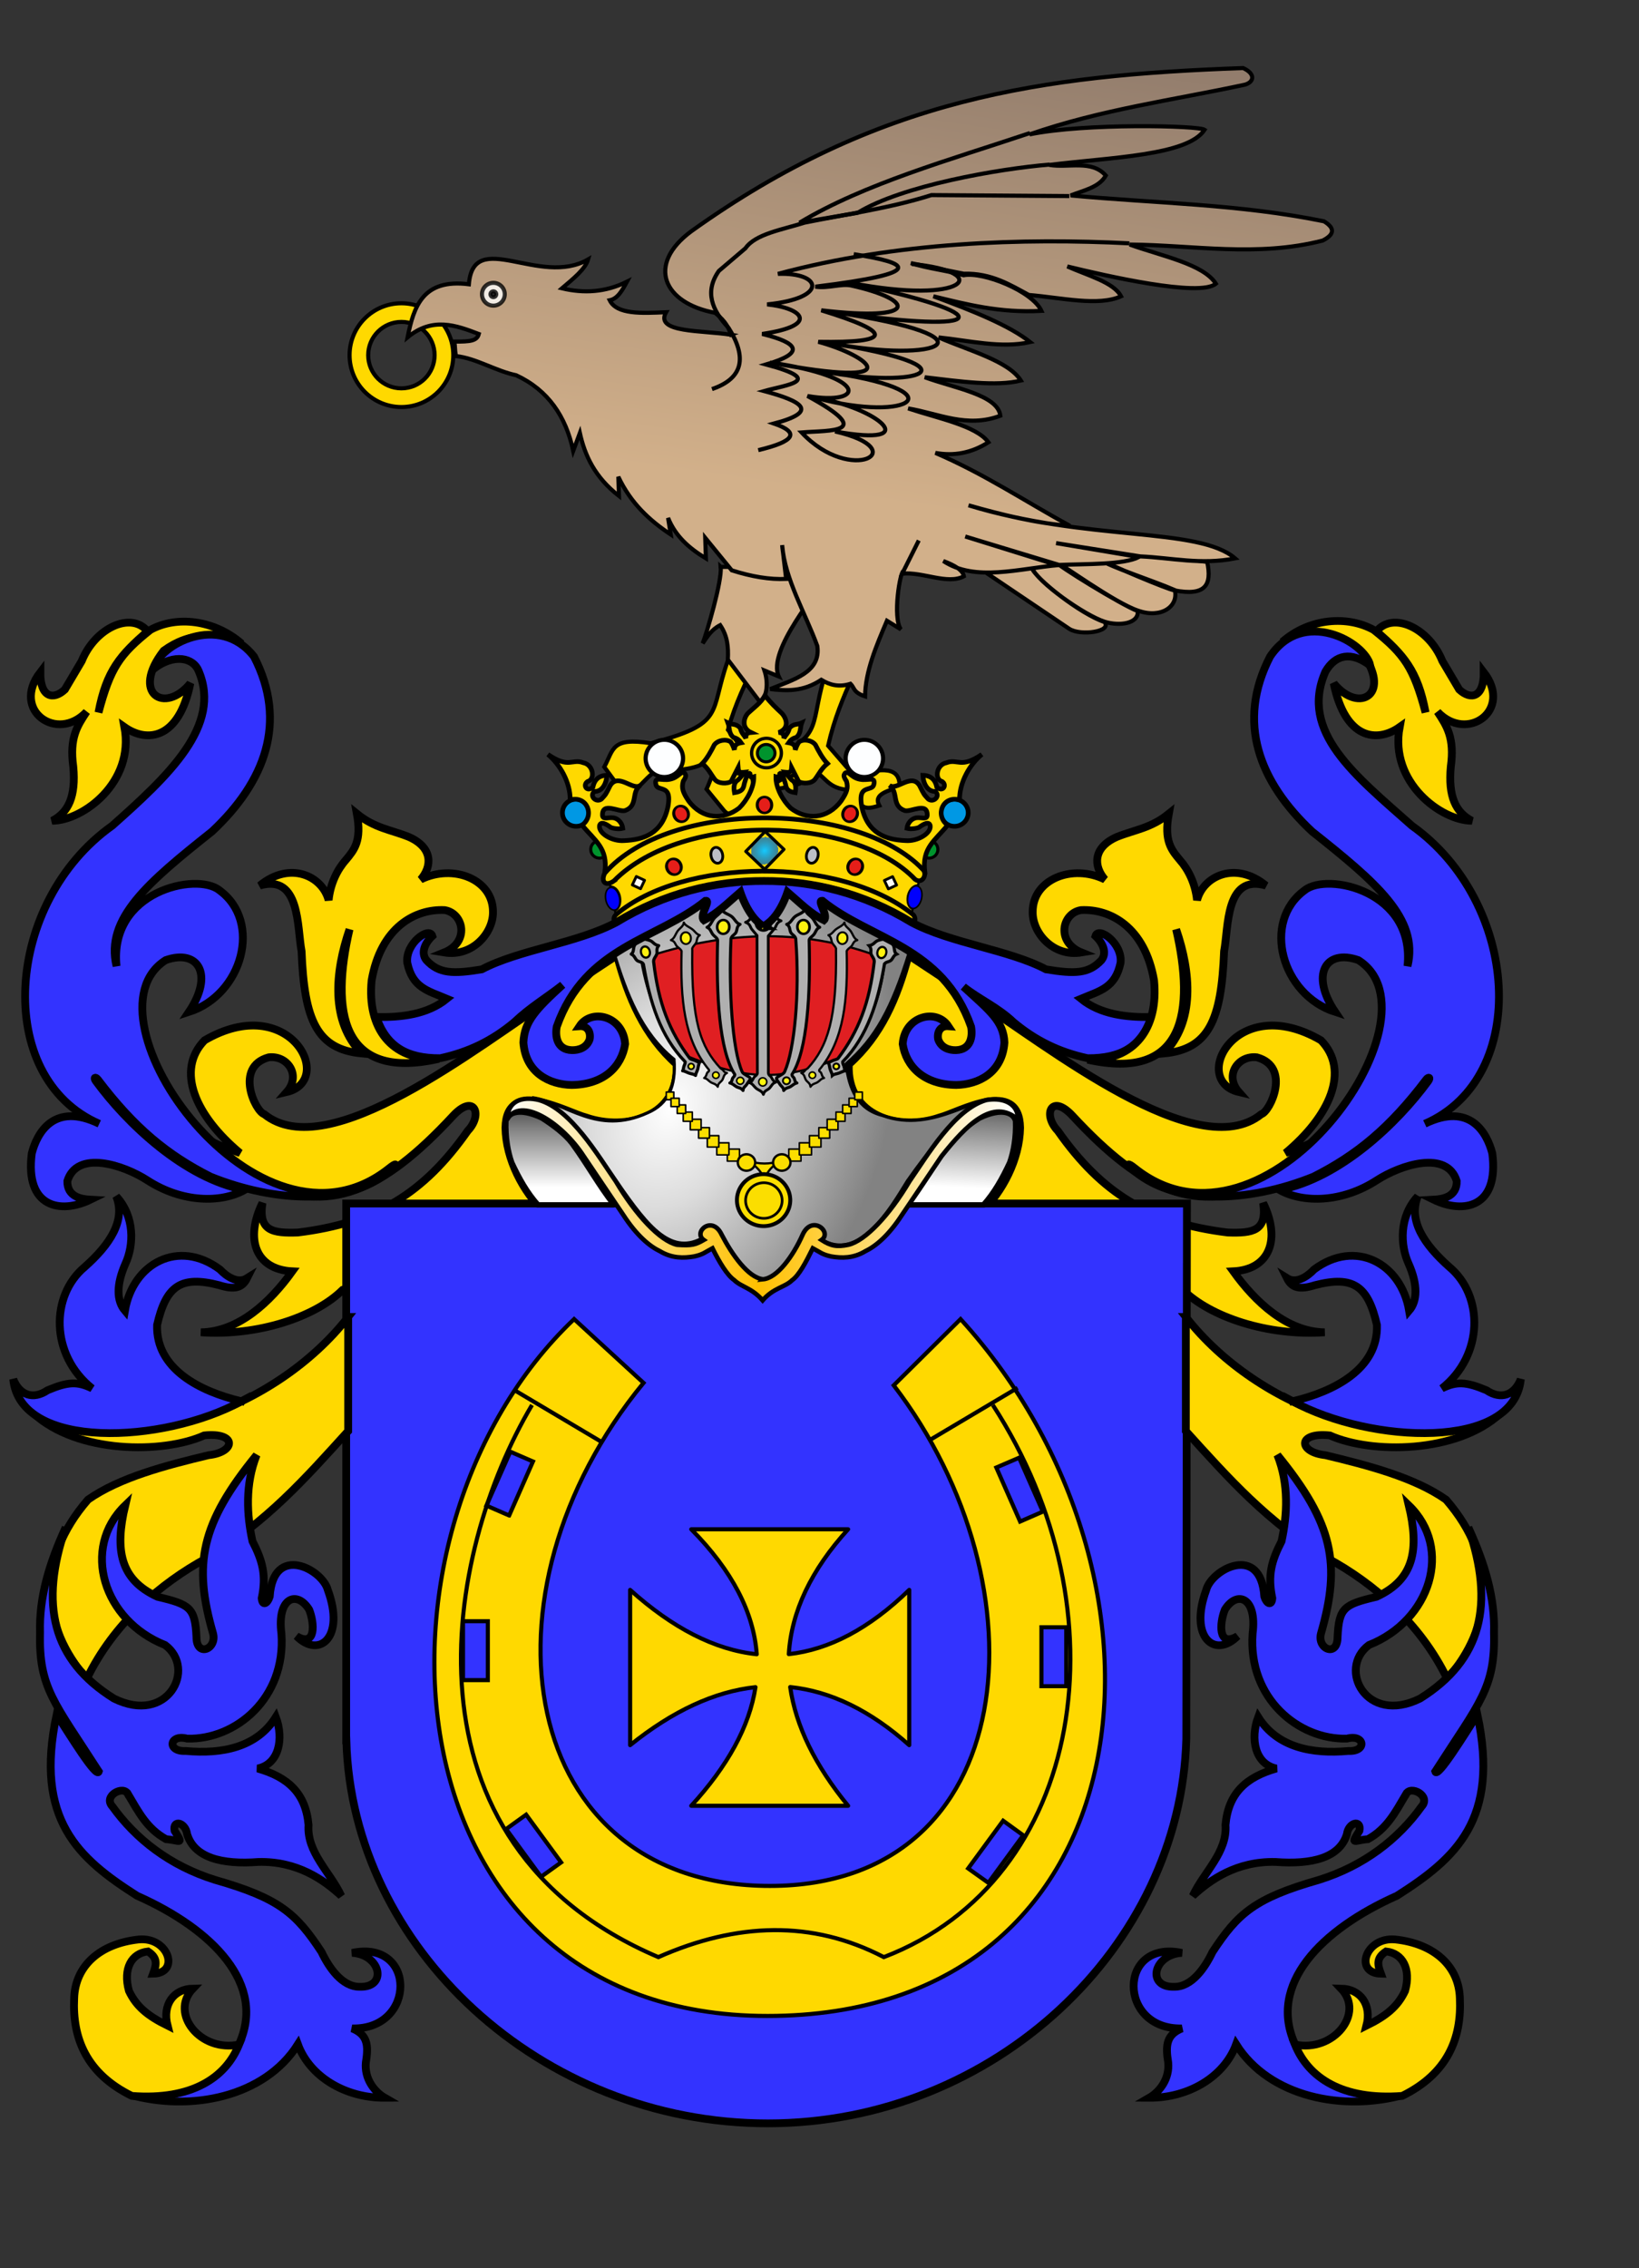<?xml version="1.0" encoding="UTF-8" standalone="no"?>
<!-- Created with Inkscape (http://www.inkscape.org/) -->

<svg
   xmlns:svg="http://www.w3.org/2000/svg"
   xmlns="http://www.w3.org/2000/svg"
   xmlns:xlink="http://www.w3.org/1999/xlink"
   version="1.0"
   width="600pt"
   height="830pt"
   id="svg1325">
  <rect width="100%" height="100%" fill="#333333" stroke="none"/>
  <defs
     id="defs1328">
    <linearGradient
       id="linearGradient2495">
      <stop
         id="stop2497"
         style="stop-color:#ffffff;stop-opacity:1"
         offset="0" />
      <stop
         id="stop2527"
         style="stop-color:#dcdcdc;stop-opacity:1"
         offset="0.35" />
      <stop
         id="stop2499"
         style="stop-color:#828282;stop-opacity:1"
         offset="1" />
    </linearGradient>
    <linearGradient
       id="linearGradient2461">
      <stop
         id="stop2463"
         style="stop-color:#ffffff;stop-opacity:1"
         offset="0" />
      <stop
         id="stop2471"
         style="stop-color:#7f7f7f;stop-opacity:1"
         offset="0.55" />
      <stop
         id="stop2465"
         style="stop-color:#000000;stop-opacity:1"
         offset="1" />
    </linearGradient>
    <linearGradient
       id="linearGradient2291">
      <stop
         id="stop2301"
         style="stop-color:#ffffff;stop-opacity:1"
         offset="0" />
      <stop
         id="stop2305"
         style="stop-color:#ffc000;stop-opacity:1"
         offset="0.5" />
      <stop
         id="stop2295"
         style="stop-color:#ffffff;stop-opacity:1"
         offset="1" />
    </linearGradient>
    <linearGradient
       id="linearGradient2210">
      <stop
         id="stop2212"
         style="stop-color:#15caff;stop-opacity:1"
         offset="0" />
      <stop
         id="stop2249"
         style="stop-color:#0065bf;stop-opacity:0.749"
         offset="1" />
      <stop
         id="stop2251"
         style="stop-color:#0052ff;stop-opacity:0.624"
         offset="1" />
      <stop
         id="stop2259"
         style="stop-color:#0374f2;stop-opacity:0.592"
         offset="1" />
      <stop
         id="stop2253"
         style="stop-color:#07daff;stop-opacity:0.561"
         offset="1" />
      <stop
         id="stop2255"
         style="stop-color:#0b8cd9;stop-opacity:0.529"
         offset="1" />
      <stop
         id="stop2257"
         style="stop-color:#0d86d3;stop-opacity:0.514"
         offset="1" />
      <stop
         id="stop2218"
         style="stop-color:#0f81cd;stop-opacity:0.498"
         offset="1" />
      <stop
         id="stop2214"
         style="stop-color:#0f76b1;stop-opacity:0"
         offset="1" />
    </linearGradient>
    <radialGradient
       cx="333.216"
       cy="512.388"
       r="106.828"
       fx="333.216"
       fy="512.388"
       id="radialGradient3191"
       xlink:href="#linearGradient2495"
       gradientUnits="userSpaceOnUse"
       gradientTransform="matrix(0.853,0.32,-0.432,1.177,268.275,-226.088)" />
    <linearGradient
       x1="235.027"
       y1="583.926"
       x2="284.24"
       y2="583.926"
       id="linearGradient3193"
       xlink:href="#linearGradient2461"
       gradientUnits="userSpaceOnUse"
       gradientTransform="matrix(0,-1.012,1.002,0,-303.994,757.912)" />
    <linearGradient
       x1="235.027"
       y1="582.077"
       x2="288.955"
       y2="579.616"
       id="linearGradient3195"
       xlink:href="#linearGradient2461"
       gradientUnits="userSpaceOnUse"
       gradientTransform="matrix(0,-1.012,-1.002,0,1043.752,757.912)" />
    <linearGradient
       x1="256.572"
       y1="525.924"
       x2="489.245"
       y2="525.924"
       id="linearGradient3197"
       xlink:href="#linearGradient2291"
       gradientUnits="userSpaceOnUse"
       gradientTransform="matrix(1.002,0,0,1.012,-2.844,-30.437)"
       spreadMethod="reflect" />
    <radialGradient
       cx="538.665"
       cy="18.938"
       r="4.532"
       fx="538.665"
       fy="18.938"
       id="radialGradient3199"
       xlink:href="#linearGradient2210"
       gradientUnits="userSpaceOnUse"
       gradientTransform="matrix(1.313,0.007,0.007,1.407,-183.428,-23.601)" />
    <style
       type="text/css"
       id="style6" />
    <linearGradient
       x1="1246.993"
       y1="39.509"
       x2="1203.559"
       y2="335.408"
       id="linearGradient3072"
       xlink:href="#linearGradient4619-9"
       gradientUnits="userSpaceOnUse"
       gradientTransform="translate(17.121,20.546)" />
    <linearGradient
       x1="1348.485"
       y1="252.319"
       x2="1321.979"
       y2="311.078"
       id="linearGradient3066"
       xlink:href="#linearGradient4619-9"
       gradientUnits="userSpaceOnUse"
       gradientTransform="translate(17.121,20.546)" />
    <radialGradient
       cx="538.665"
       cy="18.938"
       r="4.532"
       fx="538.665"
       fy="18.938"
       id="radialGradient3199-9"
       xlink:href="#linearGradient2210-2"
       gradientUnits="userSpaceOnUse"
       gradientTransform="matrix(1.313,0.007,0.007,1.407,-183.428,-23.601)" />
    <linearGradient
       x1="256.572"
       y1="525.924"
       x2="489.245"
       y2="525.924"
       id="linearGradient3197-7"
       xlink:href="#linearGradient2291-2"
       gradientUnits="userSpaceOnUse"
       gradientTransform="matrix(1.002,0,0,1.012,-2.844,-30.437)"
       spreadMethod="reflect" />
    <linearGradient
       x1="235.027"
       y1="582.077"
       x2="288.955"
       y2="579.616"
       id="linearGradient3195-2"
       xlink:href="#linearGradient2461-17"
       gradientUnits="userSpaceOnUse"
       gradientTransform="matrix(0,-1.012,-1.002,0,1043.752,757.912)" />
    <linearGradient
       x1="235.027"
       y1="583.926"
       x2="284.24"
       y2="583.926"
       id="linearGradient3193-9"
       xlink:href="#linearGradient2461-17"
       gradientUnits="userSpaceOnUse"
       gradientTransform="matrix(0,-1.012,1.002,0,-303.994,757.912)" />
    <radialGradient
       cx="333.216"
       cy="512.388"
       r="106.828"
       fx="333.216"
       fy="512.388"
       id="radialGradient3191-8"
       xlink:href="#linearGradient2495-8"
       gradientUnits="userSpaceOnUse"
       gradientTransform="matrix(0.853,0.32,-0.432,1.177,268.275,-226.088)" />
    <linearGradient
       id="linearGradient2210-2">
      <stop
         id="stop2212-3"
         style="stop-color:#15caff;stop-opacity:1"
         offset="0" />
      <stop
         id="stop2249-2"
         style="stop-color:#0065bf;stop-opacity:0.749"
         offset="1" />
      <stop
         id="stop2251-2"
         style="stop-color:#0052ff;stop-opacity:0.624"
         offset="1" />
      <stop
         id="stop2259-1"
         style="stop-color:#0374f2;stop-opacity:0.592"
         offset="1" />
      <stop
         id="stop2253-6"
         style="stop-color:#07daff;stop-opacity:0.561"
         offset="1" />
      <stop
         id="stop2255-85"
         style="stop-color:#0b8cd9;stop-opacity:0.529"
         offset="1" />
      <stop
         id="stop2257-7"
         style="stop-color:#0d86d3;stop-opacity:0.514"
         offset="1" />
      <stop
         id="stop2218-6"
         style="stop-color:#0f81cd;stop-opacity:0.498"
         offset="1" />
      <stop
         id="stop2214-1"
         style="stop-color:#0f76b1;stop-opacity:0"
         offset="1" />
    </linearGradient>
    <linearGradient
       id="linearGradient2291-2">
      <stop
         id="stop2301-7"
         style="stop-color:#ffffff;stop-opacity:1"
         offset="0" />
      <stop
         id="stop2305-6"
         style="stop-color:#ffc000;stop-opacity:1"
         offset="0.5" />
      <stop
         id="stop2295-14"
         style="stop-color:#ffffff;stop-opacity:1"
         offset="1" />
    </linearGradient>
    <linearGradient
       id="linearGradient2461-17">
      <stop
         id="stop2463-1"
         style="stop-color:#ffffff;stop-opacity:1"
         offset="0" />
      <stop
         id="stop2471-1"
         style="stop-color:#7f7f7f;stop-opacity:1"
         offset="0.55" />
      <stop
         id="stop2465-5"
         style="stop-color:#000000;stop-opacity:1"
         offset="1" />
    </linearGradient>
    <linearGradient
       id="linearGradient2495-8">
      <stop
         id="stop2497-2"
         style="stop-color:#ffffff;stop-opacity:1"
         offset="0" />
      <stop
         id="stop2527-45"
         style="stop-color:#dcdcdc;stop-opacity:1"
         offset="0.35" />
      <stop
         id="stop2499-5"
         style="stop-color:#828282;stop-opacity:1"
         offset="1" />
    </linearGradient>
    <linearGradient
       id="linearGradient4619-9">
      <stop
         id="stop4621-4"
         style="stop-color:#806e64;stop-opacity:1"
         offset="0" />
      <stop
         id="stop4623-8"
         style="stop-color:#d2b08a;stop-opacity:1"
         offset="1" />
    </linearGradient>
    <linearGradient
       x1="1246.993"
       y1="39.509"
       x2="1203.559"
       y2="335.408"
       id="linearGradient3835"
       xlink:href="#linearGradient4619-9"
       gradientUnits="userSpaceOnUse"
       gradientTransform="translate(21.874,26.037)" />
    <linearGradient
       x1="1348.485"
       y1="252.319"
       x2="1321.979"
       y2="311.078"
       id="linearGradient3846"
       xlink:href="#linearGradient4619-9"
       gradientUnits="userSpaceOnUse"
       gradientTransform="translate(21.874,26.037)" />
  </defs>
  <path
     d="m 195.938,147.969 c -13.981,0 -25.312,11.332 -25.312,25.312 0,13.981 11.332,25.312 25.312,25.312 13.981,0 25.312,-11.332 25.312,-25.312 0,-13.981 -11.332,-25.312 -25.312,-25.312 z m 0,9.094 c 8.948,0 16.188,7.271 16.188,16.219 0,8.948 -7.24,16.188 -16.188,16.188 -8.948,0 -16.219,-7.24 -16.219,-16.188 0,-8.948 7.271,-16.219 16.219,-16.219 z"
     id="path3850"
     style="fill:#ffd900;fill-opacity:1;fill-rule:nonzero;stroke:#000000;stroke-width:2;stroke-linecap:round;stroke-linejoin:bevel;stroke-miterlimit:4;stroke-opacity:1;stroke-dasharray:none" />
  <path
     d="m 480.05,278.578 41.925,28.264 c 5.547,3.534 21.088,1.337 17.097,-3.374 -11.293,-3.614 -34.261,-21.443 -35.599,-26.757 2.938,7.388 25.979,23.543 35.736,26.633 7,2.217 16.658,1.035 16.122,-5.186 -7.889,-2.934 -39.933,-22.702 -39.94,-23.985 1.52,0.065 28.639,20.05 40.25,23.808 11.122,3.903 19.7,-2.069 17.787,-10.074 -11.602,-4.991 -29.272,-10.43 -37.645,-15.277 5.326,2.674 34.297,15.084 37.481,15.424 15.042,2.863 18.365,-2.509 15.976,-13.882 l -37.589,-5.015 -71.602,9.421 z"
     id="path4641"
     style="fill:url(#linearGradient3846);fill-opacity:1;fill-rule:evenodd;stroke:#000000;stroke-width:2;stroke-linecap:butt;stroke-linejoin:miter;stroke-miterlimit:4;stroke-opacity:1;stroke-dasharray:none" />
  <path
     d="m 402.325,330.395 c -7.701,25.984 0.85,30.388 -35.33,41.925 -19.628,-2.077 -17.979,4.089 -22.14,12.719 l 8.479,10.363 c 6.124,7.268 12.248,-9.313 18.371,-9.892 11.029,-0.747 21.528,-2.025 26.38,-8.95 5.692,3.278 6.451,9.022 18.843,8.95 2.424,10.807 7.381,8.945 12.248,7.537 -3.138,-5.898 4.813,-7.044 9.892,-9.421 0.242,-11.392 -12,-7.525 -22.611,-5.653 l -12.248,-14.132 c 3.094,-13.642 7.462,-23.465 11.777,-33.445 l -13.661,0 z"
     id="path4639"
     style="fill:#ffd900;fill-opacity:1;fill-rule:evenodd;stroke:#000000;stroke-width:2;stroke-linecap:butt;stroke-linejoin:miter;stroke-miterlimit:4;stroke-opacity:1;stroke-dasharray:none" />
  <path
     d="m 355.163,322.592 c -9.033,25.552 -0.721,30.392 -37.448,40.044 -19.494,-3.088 -18.166,3.155 -22.767,11.558 l 7.933,10.787 c 5.74,7.574 12.712,-8.668 18.858,-8.93 11.053,-0.177 21.604,-0.911 26.807,-7.576 5.516,3.567 5.977,9.343 18.355,9.911 1.862,10.918 6.909,9.314 11.842,8.159 -2.829,-6.052 5.171,-6.786 10.366,-8.898 0.83,-11.364 -11.596,-8.135 -22.289,-6.813 l -11.502,-14.745 c 3.795,-13.464 8.663,-23.049 13.488,-32.793 l -13.643,-0.705 z"
     id="path4639-1"
     style="fill:#ffd900;fill-opacity:1;fill-rule:evenodd;stroke:#000000;stroke-width:2;stroke-linecap:butt;stroke-linejoin:miter;stroke-miterlimit:4;stroke-opacity:1;stroke-dasharray:none" />
  <path
     d="m 351.787,276.587 c 0.645,7.072 -6.757,32.086 -8.819,37.321 2.277,-3.381 4.454,-6.833 8.562,-8.905 3.564,5.315 4.043,10.516 3.734,16.811 l 15.827,20.872 c 3.254,-2.751 4.058,-9.537 2.021,-15.557 l 7.01,2.929 c -5.851,-12.495 19.237,-41.598 25.306,-51.413 l -28.516,-2.099 -25.125,0.041 z"
     id="path4605"
     style="fill:#d2b08a;fill-opacity:1;fill-rule:evenodd;stroke:#000000;stroke-width:2;stroke-linecap:butt;stroke-linejoin:miter;stroke-miterlimit:4;stroke-opacity:1;stroke-dasharray:none" />
  <path
     d="m 356.843,163.337 c -14.07,-2.271 -37.468,-0.811 -31.725,-11.007 -11.912,0.523 -24.012,1.216 -27.517,-5.827 3.926,-0.781 6.178,-4.91 8.417,-9.064 -10.575,5.249 -21.15,5.748 -31.725,3.237 5.531,-4.702 11.416,-9.404 12.771,-14.106 -23.624,13.681 -55.953,-15.555 -58.211,12.127 -22.522,-2.836 -26.894,10.9 -29.914,25.871 12.146,-10.025 23.462,-5.939 34.765,-1.617 -0.873,3.379 -4.079,3.78 -12.047,3.71 0.689,2.623 0.139,3.162 0.917,7.067 9.929,1.076 19.044,7.161 29.38,9.356 15.664,7.285 24.254,20.13 27.841,36.905 l 3.237,-8.741 c 2.433,10.967 7.228,21.504 19.1,30.754 l -0.324,-9.388 c 6.042,12.864 15.238,21.312 25.575,28.164 l -1.295,-8.093 c 3.643,9.091 10.52,14.947 18.453,19.747 l -0.324,-10.036 12.949,15.863 c 9.695,3.095 18.577,4.566 26.546,4.208 l -1.942,-16.51 c 1.274,16.496 11.353,33.25 17.158,49.207 1.864,12.968 -11.601,16.355 -22.985,21.042 8.008,0.896 16.071,1.352 24.927,-4.532 4.029,2.445 8.498,3.789 14.244,1.942 2.14,2.05 1.156,4.101 7.122,6.151 0.161,-12.302 5.478,-24.603 10.683,-36.905 l 6.798,4.208 c -4.149,-5.827 -0.359,-28.488 1.295,-28.488 l 7.446,-14.891 -8.093,16.186 c 10.071,-0.995 22.065,5.516 30.107,1.295 -0.456,-2.963 -4.415,-5.343 -10.036,-7.446 15.66,10.319 37.002,3.593 56.652,1.942 l -45.969,-13.92 44.674,13.92 c 14.938,-0.603 32.458,-0.058 40.142,-3.885 l -40.466,-6.798 41.113,6.475 c 15.166,0.661 29.548,4.257 46.293,0.971 -18.07,-15.537 -71.768,-8.011 -130.139,-25.898 16.51,4.694 33.02,8.762 49.53,10.036 -21.828,-11.922 -41.575,-25.231 -65.717,-35.61 9.057,1.669 17.704,0.057 25.898,-5.18 -5.954,-8.086 -24.447,-11.613 -39.171,-16.51 14.77,2.449 28.663,9.72 44.998,3.561 -1.238,-10.164 -22.172,-13.376 -36.905,-18.776 17.13,2.023 34.807,4.592 46.94,1.619 -6.155,-9.642 -25.301,-14.559 -40.142,-21.042 15.022,1.539 30.441,5.46 44.674,2.266 -9.982,-7.971 -27.894,-15.22 -47.264,-22.337 16.272,3.955 32.307,8.193 52.768,7.122 -4.412,-9.565 -28.242,-19.224 -38.015,-17.388 -7.839,-2.29 -16.996,-3.154 -25.759,-5.921 l 25.898,5.18 c 13.494,-0.44 23.031,5.704 31.725,10.359 15.826,1.318 33.922,5.663 44.998,0.647 -3.545,-6.804 -16.319,-10.148 -26.222,-14.568 18.553,4.539 64.72,15.133 72.515,8.417 -6.203,-9.627 -26.366,-13.438 -42.085,-19.1 31.319,0.264 62.115,6.278 94.205,-1.942 5.353,-2.734 6.5,-5.792 0.647,-9.388 -41.221,-8.441 -82.443,-8.781 -123.664,-12.625 6.456,-2.501 13.943,-3.97 17.158,-9.712 -6.869,-7.868 -18.298,-3.577 -27.517,-5.18 30.086,-3.749 67.491,-4.517 75.752,-17.158 -3.069,-2.055 -58.36,-3.334 -85.464,2.266 35.071,-12.184 70.141,-16.742 105.211,-24.28 4.614,-1.403 4.984,-5.395 -0.971,-8.093 -98.406,3.506 -178.318,14.558 -269.342,79.637 -22.069,16.349 -13.593,35.085 11.637,39.793 5.76,4.624 6.547,7.591 7.787,10.709 z"
     id="path4591"
     style="fill:url(#linearGradient3835);fill-opacity:1;fill-rule:evenodd;stroke:#000000;stroke-width:2;stroke-linecap:butt;stroke-linejoin:miter;stroke-miterlimit:4;stroke-opacity:1;stroke-dasharray:none" />
  <path
     d="m 246.372,143.559 a 5.558,5.558 0 1 1 -11.117,0 5.558,5.558 0 1 1 11.117,0 z"
     id="path4593"
     style="opacity:0.8;fill:#fffffe;fill-opacity:1;stroke:#000000;stroke-width:2;stroke-linecap:round;stroke-linejoin:round;stroke-miterlimit:4;stroke-opacity:1;stroke-dasharray:none" />
  <path
     d="m 242.212,143.559 a 1.398,1.398 0 0 1 -2.796,0 1.398,1.398 0 1 1 2.796,0 z"
     id="path4595"
     style="opacity:0.8;fill:#000000;fill-opacity:1;stroke:#000000;stroke-width:2;stroke-linecap:round;stroke-linejoin:round;stroke-miterlimit:4;stroke-opacity:1;stroke-dasharray:none" />
  <path
     d="m 347.515,189.839 c 15.404,-5.258 17.1,-15.566 8.168,-29.79 -8.282,-8.733 -11.845,-17.859 -4.805,-27.868 l 12.973,-11.051 c 4.872,-7.007 18.004,-9.058 28.829,-12.493 20.661,-4.204 41.322,-6.949 61.983,-13.454 l 67.269,0.48"
     id="path4597"
     style="fill:none;stroke:#000000;stroke-width:2;stroke-linecap:butt;stroke-linejoin:miter;stroke-miterlimit:4;stroke-opacity:1;stroke-dasharray:none" />
  <path
     d="m 502.714,64.912 c -39.054,13.101 -80.572,24.631 -112.435,43.725 l 28.349,-4.805 c 21.568,-13.273 68.626,-21.454 93.695,-23.544"
     id="path4599"
     style="fill:none;stroke:#000000;stroke-width:2;stroke-linecap:butt;stroke-linejoin:miter;stroke-miterlimit:4;stroke-opacity:1;stroke-dasharray:none" />
  <path
     d="m 551.243,118.726 c -51.939,-2.605 -113.536,-0.739 -171.535,14.895 21.668,-0.803 24.729,11.943 -5.285,14.895 17.418,1.751 25.804,10.307 -2.402,14.415 17.732,4.376 21.3,9.24 1.922,14.895 29.471,7.935 9.786,9.913 -0.961,12.973 17.7,4.782 27.729,9.804 4.805,15.856 12.542,4.324 10.52,8.649 -7.688,12.973"
     id="path4601"
     style="fill:none;stroke:#000000;stroke-width:2;stroke-linecap:butt;stroke-linejoin:miter;stroke-miterlimit:4;stroke-opacity:1;stroke-dasharray:none" />
  <path
     d="m 416.706,124.012 c 26.998,4.262 36.87,9.052 -18.739,15.856 6.289,0.979 12.595,-1.659 17.63,-0.538 31.191,6.944 33.35,17.773 -14.747,12.07 35.758,10.949 34.552,15.958 -1.441,15.376 24.234,6.473 47.402,23.47 -23.544,10.09 49.03,6.952 46.25,21.197 18.259,16.337 33.656,18.318 11.312,16.655 -2.883,17.778 24.285,25.956 55.155,8.318 16.337,-0.48 44.485,8.012 20.45,-11.748 -9.129,-16.337 45.977,12.564 71.153,-3.774 2.883,-12.973 47.405,8.802 78.46,-2.068 2.883,-13.934 54.913,10.585 84.768,-2.751 3.364,-14.895 76.538,10.914 81.8,1.087 7.207,-14.415 57.521,11.281 70.242,-5.454 30.271,-9.129"
     id="path4603"
     style="fill:none;stroke:#000000;stroke-width:2;stroke-linecap:butt;stroke-linejoin:miter;stroke-miterlimit:4;stroke-opacity:1;stroke-dasharray:none" />
  <g
     transform="matrix(-0.143,-1.053,1.053,-0.143,-1074.412,1170.388)"
     id="g2460" />
  <g
     transform="matrix(-0.62,0.863,-0.863,-0.62,460.565,776.517)"
     id="g2466" />
  <g
     transform="matrix(1.063,0,0,1.063,-779.806,-87.082)"
     id="g2456" />
  <g
     transform="matrix(1.063,0,0,1.063,-847.298,-87.082)"
     id="g2408">
    <g
       transform="translate(63.49,0.835)"
       id="g2378">
      <g
         id="g2350" />
    </g>
  </g>
  <g
     transform="matrix(0.368,0,0,-0.424,102.972,600.439)"
     id="g4554"
     style="stroke-width:4.581;stroke-miterlimit:4;stroke-dasharray:none" />
  <path
     d="m 654.79,545.44 c -9.109,11.229 -17.103,13.353 -27.326,17.133 21.656,-18.059 31.606,-40.257 17.307,-55.005 -41.511,-24.143 -64.068,19.591 -40.078,25.248 -7.277,-8.219 -0.338,-18.093 8.83,-16.931 16.773,4.652 6.51,26.411 2.1,27.751 -31.199,25.187 -103.371,-32.403 -142.096,-57.71 -10.02,-6.613 -20.039,-13.225 -30.059,-19.838 -5.535,20.769 -13.3,39.055 -29.148,53.201 -1.214,25.474 24.609,32.737 44.299,25.928 9.104,-2.286 38.834,-19.748 39.297,5.006 -0.269,15.482 -8.621,31.24 -18.924,41.203 32.791,12.624 65.583,25.248 98.374,37.872 13.32,13.259 41.413,22.656 69.226,20.74 -18.501,-0.262 -33.936,-14.871 -44.633,-29.757 18.237,-0.912 23.095,-16.172 14.574,-33.364 2.035,13.639 -4.848,14.861 -17.307,14.428 -37.943,-4.667 -61.392,-18.991 -82.889,-49.595 -7.605,-7.923 -3.225,-18.605 7.287,-7.214 34.314,36.984 61.382,48.859 94.86,31.486 13.31,-7.712 24.668,-17.079 36.306,-30.585 z"
     id="path2280"
     style="fill:#ffd900;fill-opacity:1;fill-rule:evenodd;stroke:#000000;stroke-width:3.797;stroke-linecap:butt;stroke-linejoin:miter;stroke-miterlimit:4;stroke-opacity:1;stroke-dasharray:none" />
  <path
     d="M 89.84,545.44 C 98.949,556.67 106.943,558.794 117.166,562.573 95.51,544.514 85.56,522.316 99.86,507.568 c 41.511,-24.143 64.068,19.591 40.078,25.248 7.277,-8.219 0.338,-18.093 -8.83,-16.931 -16.773,4.652 -6.51,26.411 -2.1,27.751 31.199,25.187 103.371,-32.403 142.096,-57.71 10.02,-6.613 20.039,-13.225 30.059,-19.838 5.535,20.769 13.3,39.055 29.148,53.201 1.214,25.474 -24.609,32.737 -44.299,25.928 -9.104,-2.286 -38.834,-19.748 -39.297,5.006 0.269,15.482 8.621,31.24 18.924,41.203 -32.791,12.624 -65.583,25.248 -98.374,37.872 -13.32,13.259 -41.413,22.656 -69.226,20.74 18.501,-0.262 33.936,-14.871 44.633,-29.757 -18.237,-0.912 -23.095,-16.172 -14.574,-33.364 -2.036,13.639 4.848,14.861 17.307,14.428 37.943,-4.667 61.392,-18.991 82.889,-49.595 7.605,-7.923 3.225,-18.605 -7.287,-7.214 -34.314,36.984 -61.382,48.859 -94.86,31.486 -13.31,-7.712 -24.668,-17.079 -36.306,-30.585 z"
     id="path2278"
     style="fill:#ffd900;fill-opacity:1;fill-rule:evenodd;stroke:#000000;stroke-width:3.797;stroke-linecap:butt;stroke-linejoin:miter;stroke-miterlimit:4;stroke-opacity:1;stroke-dasharray:none" />
  <path
     d="m 168.984,587.191 0,261.863 0.067,0 c 2.638,101.262 94.976,186.934 205.722,186.934 110.746,0 201.625,-86.375 204.263,-187.638 l 0.312,-261.159 -410.364,0 z"
     id="rect1317"
     style="fill:#3333ff;fill-opacity:1;fill-rule:evenodd;stroke:#000000;stroke-width:3.797;stroke-linecap:round;stroke-linejoin:miter;stroke-miterlimit:4;stroke-opacity:1;stroke-dasharray:none;stroke-dashoffset:0" />
  <g
     transform="matrix(1.077,0,0,1.066,-28.573,22.767)"
     id="g2268">
    <path
       d="m 135.989,273.18 c -13.027,-4.025 -22.877,-5.719 -35.268,3.283 -15.039,19.593 0.424,29.337 12.074,14.933 -5.19,25.736 -19.593,27.325 -29.867,20.017 4.66,25.419 -18.958,42.894 -32.726,42.894 7.308,-3.813 10.803,-11.121 9.532,-24.783 -1.8,-13.133 1.8,-18.64 6.037,-25.101 -13.345,14.298 -34.315,-0.635 -20.97,-18.111 -0.106,11.544 5.825,12.921 11.121,7.943 2.542,-4.342 5.084,-8.685 7.626,-13.027 6.143,-15.357 22.453,-22.771 29.867,-13.662 -12.18,10.803 -18.64,17.793 -22.241,37.175 5.401,-20.441 9.532,-26.584 23.512,-37.81 11.756,-6.566 28.914,-4.66 41.305,6.249 z"
       id="path2264"
       style="fill:#ffd900;fill-opacity:1;fill-rule:evenodd;stroke:#000000;stroke-width:3.543;stroke-linecap:butt;stroke-linejoin:miter;stroke-miterlimit:4;stroke-opacity:1;stroke-dasharray:none" />
    <path
       d="m 204.609,513.297 c -18.689,17.548 -53.215,15.907 -82.662,3.873 -19.52,-9.944 -34.442,-22.271 -51.063,-44.43 -1.054,-1.405 -2.111,-0.987 -0.871,0.764 13.855,19.145 39.973,44.494 67.39,49.788 -10.685,6.038 -28.295,5.872 -44.03,-4.394 -11,-7.209 -31.955,-13.986 -36.318,0.302 -0.109,7.17 6.13,8.281 10.493,8.525 -13.584,6.663 -29.791,3.62 -26.612,-21.208 2.383,-9.317 9.999,-23.604 30.547,-13.549 -48.31,-21.204 -42.845,-101.43 5.902,-136.406 25.576,-22.953 49.75,-45.724 39.166,-70.826 -2.256,-5.887 -10.869,-8.221 -20.33,-1.029 2.405,-10.93 29.74,-25.805 45.432,-5.529 15.302,29.948 5.028,57.273 -19.018,80.007 -28.855,23.172 -48.529,39.785 -43.283,61.645 -3.498,-34.32 36.287,-43.064 46.562,-34.757 19.674,14.428 10.493,47.873 -13.772,55.743 11.367,-17.051 4.382,-28.987 -10.483,-23.741 -40.119,25.382 42.115,143.037 101.314,95.221 3.472,-2.804 3.368,-1.686 1.636,0.002 z"
       id="path2266"
       style="fill:#3333ff;fill-opacity:1;fill-rule:evenodd;stroke:#000000;stroke-width:3.543;stroke-linecap:butt;stroke-linejoin:miter;stroke-miterlimit:4;stroke-opacity:1;stroke-dasharray:none" />
  </g>
  <g
     transform="matrix(-1.077,0,0,1.066,772.477,22.767)"
     id="g2272">
    <path
       d="m 135.989,272.332 c -13.027,-4.025 -22.877,-4.872 -35.268,4.131 -15.039,19.593 0.424,29.337 12.074,14.933 -5.19,25.736 -19.593,27.325 -29.867,20.017 4.66,25.419 -18.958,42.894 -32.726,42.894 7.308,-3.813 10.803,-11.121 9.532,-24.783 -1.8,-13.133 1.8,-18.64 6.037,-25.101 -13.345,14.298 -34.315,-0.635 -20.97,-18.111 -0.106,11.544 5.825,12.921 11.121,7.943 2.542,-4.342 5.084,-8.685 7.626,-13.027 6.143,-15.357 22.453,-22.771 29.867,-13.662 -12.18,10.803 -18.64,17.793 -22.241,37.175 5.401,-20.441 9.532,-26.584 23.512,-37.81 11.756,-6.566 28.914,-5.507 41.305,5.401 z"
       id="path2274"
       style="fill:#ffd900;fill-opacity:1;fill-rule:evenodd;stroke:#000000;stroke-width:3.543;stroke-linecap:butt;stroke-linejoin:miter;stroke-miterlimit:4;stroke-opacity:1;stroke-dasharray:none" />
    <path
       d="m 204.609,513.297 c -18.689,17.548 -53.215,15.907 -82.662,3.873 -19.52,-9.944 -34.442,-22.271 -51.063,-44.43 -1.054,-1.405 -2.111,-0.987 -0.871,0.764 13.855,19.145 39.973,44.494 67.39,49.788 -10.685,6.038 -28.295,5.872 -44.03,-4.394 -11,-7.209 -31.955,-13.986 -36.318,0.302 -0.109,7.17 6.13,8.281 10.493,8.525 -13.584,6.663 -29.791,3.62 -26.612,-21.208 2.383,-9.317 9.999,-23.604 30.547,-13.549 -48.31,-21.204 -42.845,-101.43 5.902,-136.406 25.576,-22.953 51.162,-42.899 39.166,-70.544 -4.516,-7.864 -11.716,-9.351 -20.33,-2.724 2.405,-10.93 30.587,-26.652 45.432,-4.116 15.302,29.948 5.028,57.273 -19.018,80.007 -28.855,23.172 -48.529,39.785 -43.283,61.645 -3.498,-34.32 36.287,-43.064 46.562,-34.757 19.674,14.428 10.493,47.873 -13.772,55.743 11.367,-17.051 4.382,-28.987 -10.483,-23.741 -40.119,25.382 42.115,143.037 101.314,95.221 3.472,-2.804 3.368,-1.686 1.636,0.002 z"
       id="path2276"
       style="fill:#3333ff;fill-opacity:1;fill-rule:evenodd;stroke:#000000;stroke-width:3.543;stroke-linecap:butt;stroke-linejoin:miter;stroke-miterlimit:4;stroke-opacity:1;stroke-dasharray:none" />
  </g>
  <g
     transform="matrix(1.077,0,0,1.066,-28.573,22.767)"
     id="g2668">
    <g
       transform="translate(-0.748,2.011)"
       id="g2505">
      <path
         d="m 268.372,478.985 c 15.627,2.213 29.238,17.639 52.333,6.991 9.404,-4.011 13,-12.17 12.032,-24.478 -14.936,-12.308 -21.574,-30.01 -27.382,-49.371 15.212,-9.266 30.425,-18.531 45.637,-27.797 15.627,0.415 31.255,0.83 46.882,1.245 13.829,8.989 27.659,17.978 41.488,26.967 -7.883,25.723 -15.351,39.414 -28.627,51.031 1.383,11.617 5.255,20.744 16.595,23.648 23.787,8.713 43.54,-11.367 53.635,-6.804 -10.51,-0.415 -21.966,7.219 -42.433,36.675 -8.159,13.415 -22.127,37.616 -39.414,26.553 -8.715,7.191 -17.429,14.383 -26.144,21.574 -8.849,-7.468 -17.698,-14.936 -26.547,-22.404 -14.659,8.851 -25.17,-4.287 -38.999,-24.478 -9.542,-11.755 -18.727,-32.575 -39.057,-39.352 z"
         id="path2477"
         style="fill:url(#radialGradient3191);fill-opacity:1;fill-rule:evenodd;stroke:#000000;stroke-width:1.417;stroke-linecap:butt;stroke-linejoin:miter;stroke-miterlimit:4;stroke-opacity:1;stroke-dasharray:none" />
      <path
         d="m 305.518,528.103 c -7.399,-9.726 -11.247,-17.346 -19.021,-28.229 -3.31,-4.27 -8.323,-8.088 -13.596,-11.517 -10.593,-5.105 -15.534,-2.154 -16.367,1.354 -0.239,7.52 0.924,13.979 2.648,18.976 3.471,7.52 7.041,13.859 11.913,19.416 11.694,0 22.728,0 34.423,0 z"
         id="path2282"
         style="fill:url(#linearGradient3193);fill-opacity:1;fill-rule:evenodd;stroke:#000000;stroke-width:2.48;stroke-linecap:butt;stroke-linejoin:miter;stroke-miterlimit:4;stroke-opacity:1;stroke-dasharray:none" />
      <path
         d="m 438.559,528.103 c 7.399,-9.726 11.247,-17.346 19.021,-28.229 3.31,-4.27 8.323,-8.088 13.596,-11.517 10.593,-5.105 15.534,-2.154 16.367,1.354 0.239,7.52 -0.924,13.979 -2.648,18.976 -3.471,7.52 -7.041,13.859 -11.913,19.416 -11.694,0 -22.728,0 -34.423,0 z"
         id="path2473"
         style="fill:url(#linearGradient3195);fill-opacity:1;fill-rule:evenodd;stroke:#000000;stroke-width:2.48;stroke-linecap:butt;stroke-linejoin:miter;stroke-miterlimit:4;stroke-opacity:1;stroke-dasharray:none" />
      <path
         d="m 373.101,562.148 c -6.762,-0.729 -14.066,-11.312 -18.762,-20.409 -4.255,-9.171 -13.117,-1.174 -8.128,2.421 -3.684,2.13 -5.362,2.697 -12.105,2.201 -7.703,-1.761 -18.708,-13.646 -27.732,-29.053 -8.07,-11.738 -20.322,-32.941 -34.775,-37.196 -7.618,-1.892 -14.306,0.293 -14.526,9.024 5.864,-11.074 24.882,1.257 34.747,16.675 0.954,1.368 16.917,25.452 17.97,26.925 6.276,9.761 12.172,14.436 16.549,16.549 5.514,3.346 10.808,3.227 15.441,2.428 4.19,-0.884 5.079,-1.987 8.388,-3.752 3.149,6.435 6.662,12.296 9.811,14.526 3.291,3.25 7.94,3.529 12.93,9.303 4.99,-5.774 10.025,-5.924 13.317,-9.174 3.149,-2.23 6.275,-8.219 9.424,-14.654 3.31,1.764 4.198,2.868 8.388,3.752 4.634,0.8 9.927,0.918 15.441,-2.428 4.377,-2.112 10.273,-6.787 16.549,-16.549 1.052,-1.473 17.016,-25.557 17.97,-26.925 11.142,-14.142 23.385,-26.964 34.747,-16.675 -0.22,-8.73 -8.514,-10.135 -14.526,-9.024 -14.453,4.255 -26.705,25.458 -34.775,37.196 -9.024,15.407 -20.029,27.292 -27.732,29.053 -5.263,1.107 -7.942,0.491 -12.105,-2.201 4.989,-3.595 -4.26,-11.721 -8.515,-2.55 -4.437,10.129 -11.613,19.938 -17.991,20.538 z"
         id="path2197"
         style="fill:url(#linearGradient3197);fill-opacity:1;fill-rule:nonzero;stroke:#000000;stroke-width:2.062;stroke-linecap:butt;stroke-linejoin:miter;stroke-miterlimit:4;stroke-opacity:1;stroke-dasharray:none" />
    </g>
    <g
       id="g2637">
      <g
         transform="translate(-0.112,0)"
         id="g2553">
        <rect
           width="3.423"
           height="3.507"
           x="328.588"
           y="478.474"
           id="rect2551"
           style="fill:#fbde00;fill-opacity:1;fill-rule:nonzero;stroke:#000000;stroke-width:0.709;stroke-linecap:round;stroke-linejoin:round;stroke-miterlimit:4;stroke-opacity:1;stroke-dasharray:none;stroke-dashoffset:0" />
      </g>
      <g
         id="g2607">
        <path
           d="m 365.699,509.982 c 4.814,1.556 9.517,1.612 14.775,0.003 -4.166,2.312 -6.388,4.958 -7.499,8.77 -1.203,-3.757 -3.184,-5.848 -7.275,-8.773 z"
           id="path2605"
           style="fill:#fbde00;fill-opacity:1;fill-rule:evenodd;stroke:#000000;stroke-width:1px;stroke-linecap:butt;stroke-linejoin:miter;stroke-opacity:1" />
        <g
           id="g2389">
          <path
             d="m 384.673,527.943 a 12.079,11.893 0 1 1 -24.158,0 12.079,11.893 0 1 1 24.158,0 z"
             id="path2385"
             style="fill:#fbde00;fill-opacity:1;fill-rule:nonzero;stroke:#000000;stroke-width:1.772;stroke-linecap:round;stroke-linejoin:round;stroke-miterlimit:4;stroke-opacity:1;stroke-dasharray:none;stroke-dashoffset:0" />
          <path
             d="m 384.673,527.943 a 12.079,11.893 0 1 1 -24.158,0 12.079,11.893 0 1 1 24.158,0 z"
             transform="matrix(0.685,0,0,0.685,117.492,166.48)"
             id="path2387"
             style="fill:none;stroke:#000000;stroke-width:1.772;stroke-linecap:round;stroke-linejoin:round;stroke-miterlimit:4;stroke-opacity:1;stroke-dasharray:none;stroke-dashoffset:0" />
        </g>
        <g
           id="g2574">
          <rect
             width="5.515"
             height="5.515"
             x="356.269"
             y="504.575"
             transform="translate(-0.112,0)"
             id="rect2535"
             style="fill:#fbde00;fill-opacity:1;fill-rule:nonzero;stroke:#000000;stroke-width:0.709;stroke-linecap:round;stroke-linejoin:round;stroke-miterlimit:4;stroke-opacity:1;stroke-dasharray:none;stroke-dashoffset:0" />
          <rect
             width="5.515"
             height="5.515"
             x="351.491"
             y="501.708"
             transform="translate(-0.112,0)"
             id="rect2537"
             style="fill:#fbde00;fill-opacity:1;fill-rule:nonzero;stroke:#000000;stroke-width:0.709;stroke-linecap:round;stroke-linejoin:round;stroke-miterlimit:4;stroke-opacity:1;stroke-dasharray:none;stroke-dashoffset:0" />
          <rect
             width="5.216"
             height="5.216"
             x="347.199"
             y="498.429"
             transform="translate(-0.112,0)"
             id="rect2539"
             style="fill:#fbde00;fill-opacity:1;fill-rule:nonzero;stroke:#000000;stroke-width:0.709;stroke-linecap:round;stroke-linejoin:round;stroke-miterlimit:4;stroke-opacity:1;stroke-dasharray:none;stroke-dashoffset:0" />
          <rect
             width="4.918"
             height="4.818"
             x="343.245"
             y="494.749"
             transform="translate(-0.112,0)"
             id="rect2541"
             style="fill:#fbde00;fill-opacity:1;fill-rule:nonzero;stroke:#000000;stroke-width:0.709;stroke-linecap:round;stroke-linejoin:round;stroke-miterlimit:4;stroke-opacity:1;stroke-dasharray:none;stroke-dashoffset:0" />
          <rect
             width="4.918"
             height="4.818"
             x="339.478"
             y="490.926"
             transform="translate(-0.112,0)"
             id="rect2543"
             style="fill:#fbde00;fill-opacity:1;fill-rule:nonzero;stroke:#000000;stroke-width:0.709;stroke-linecap:round;stroke-linejoin:round;stroke-miterlimit:4;stroke-opacity:1;stroke-dasharray:none;stroke-dashoffset:0" />
          <rect
             width="4.12"
             height="4.221"
             x="336.279"
             y="487.627"
             transform="translate(-0.112,0)"
             id="rect2545"
             style="fill:#fbde00;fill-opacity:1;fill-rule:nonzero;stroke:#000000;stroke-width:0.709;stroke-linecap:round;stroke-linejoin:round;stroke-miterlimit:4;stroke-opacity:1;stroke-dasharray:none;stroke-dashoffset:0" />
          <rect
             width="3.821"
             height="3.915"
             x="333.561"
             y="484.347"
             transform="translate(-0.112,0)"
             id="rect2547"
             style="fill:#fbde00;fill-opacity:1;fill-rule:nonzero;stroke:#000000;stroke-width:0.709;stroke-linecap:round;stroke-linejoin:round;stroke-miterlimit:4;stroke-opacity:1;stroke-dasharray:none;stroke-dashoffset:0" />
          <rect
             width="3.722"
             height="3.813"
             x="330.744"
             y="481.305"
             transform="translate(-0.112,0)"
             id="rect2549"
             style="fill:#fbde00;fill-opacity:1;fill-rule:nonzero;stroke:#000000;stroke-width:0.709;stroke-linecap:round;stroke-linejoin:round;stroke-miterlimit:4;stroke-opacity:1;stroke-dasharray:none;stroke-dashoffset:0" />
          <path
             d="m 371.03,511.615 a 3.935,3.767 0 1 1 -7.87,0 3.935,3.767 0 1 1 7.87,0 z"
             transform="translate(-2.249,-0.899)"
             id="path2564"
             style="fill:#fbde00;fill-opacity:1;fill-rule:nonzero;stroke:#000000;stroke-width:1.063;stroke-linecap:round;stroke-linejoin:round;stroke-miterlimit:4;stroke-opacity:1;stroke-dasharray:none;stroke-dashoffset:0" />
        </g>
        <g
           transform="matrix(-1,0,0,1,745.687,0)"
           id="g2585">
          <rect
             width="5.515"
             height="5.515"
             x="356.269"
             y="504.575"
             transform="translate(-0.112,0)"
             id="rect2587"
             style="fill:#fbde00;fill-opacity:1;fill-rule:nonzero;stroke:#000000;stroke-width:0.709;stroke-linecap:round;stroke-linejoin:round;stroke-miterlimit:4;stroke-opacity:1;stroke-dasharray:none;stroke-dashoffset:0" />
          <rect
             width="5.515"
             height="5.515"
             x="351.491"
             y="501.708"
             transform="translate(-0.112,0)"
             id="rect2589"
             style="fill:#fbde00;fill-opacity:1;fill-rule:nonzero;stroke:#000000;stroke-width:0.709;stroke-linecap:round;stroke-linejoin:round;stroke-miterlimit:4;stroke-opacity:1;stroke-dasharray:none;stroke-dashoffset:0" />
          <rect
             width="5.216"
             height="5.216"
             x="347.199"
             y="498.429"
             transform="translate(-0.112,0)"
             id="rect2591"
             style="fill:#fbde00;fill-opacity:1;fill-rule:nonzero;stroke:#000000;stroke-width:0.709;stroke-linecap:round;stroke-linejoin:round;stroke-miterlimit:4;stroke-opacity:1;stroke-dasharray:none;stroke-dashoffset:0" />
          <rect
             width="4.918"
             height="4.818"
             x="343.245"
             y="494.749"
             transform="translate(-0.112,0)"
             id="rect2593"
             style="fill:#fbde00;fill-opacity:1;fill-rule:nonzero;stroke:#000000;stroke-width:0.709;stroke-linecap:round;stroke-linejoin:round;stroke-miterlimit:4;stroke-opacity:1;stroke-dasharray:none;stroke-dashoffset:0" />
          <rect
             width="4.918"
             height="4.818"
             x="339.478"
             y="490.926"
             transform="translate(-0.112,0)"
             id="rect2595"
             style="fill:#fbde00;fill-opacity:1;fill-rule:nonzero;stroke:#000000;stroke-width:0.709;stroke-linecap:round;stroke-linejoin:round;stroke-miterlimit:4;stroke-opacity:1;stroke-dasharray:none;stroke-dashoffset:0" />
          <rect
             width="4.12"
             height="4.221"
             x="336.279"
             y="487.627"
             transform="translate(-0.112,0)"
             id="rect2597"
             style="fill:#fbde00;fill-opacity:1;fill-rule:nonzero;stroke:#000000;stroke-width:0.709;stroke-linecap:round;stroke-linejoin:round;stroke-miterlimit:4;stroke-opacity:1;stroke-dasharray:none;stroke-dashoffset:0" />
          <rect
             width="3.821"
             height="3.915"
             x="333.561"
             y="484.347"
             transform="translate(-0.112,0)"
             id="rect2599"
             style="fill:#fbde00;fill-opacity:1;fill-rule:nonzero;stroke:#000000;stroke-width:0.709;stroke-linecap:round;stroke-linejoin:round;stroke-miterlimit:4;stroke-opacity:1;stroke-dasharray:none;stroke-dashoffset:0" />
          <rect
             width="3.722"
             height="3.813"
             x="330.744"
             y="481.305"
             transform="translate(-0.112,0)"
             id="rect2601"
             style="fill:#fbde00;fill-opacity:1;fill-rule:nonzero;stroke:#000000;stroke-width:0.709;stroke-linecap:round;stroke-linejoin:round;stroke-miterlimit:4;stroke-opacity:1;stroke-dasharray:none;stroke-dashoffset:0" />
          <path
             d="m 371.03,511.615 a 3.935,3.767 0 1 1 -7.87,0 3.935,3.767 0 1 1 7.87,0 z"
             transform="translate(-2.249,-0.899)"
             id="path2603"
             style="fill:#fbde00;fill-opacity:1;fill-rule:nonzero;stroke:#000000;stroke-width:1.063;stroke-linecap:round;stroke-linejoin:round;stroke-miterlimit:4;stroke-opacity:1;stroke-dasharray:none;stroke-dashoffset:0" />
        </g>
      </g>
      <g
         transform="translate(85.338,0)"
         id="g2633">
        <rect
           width="3.423"
           height="3.507"
           x="328.588"
           y="478.474"
           id="rect2635"
           style="fill:#fbde00;fill-opacity:1;fill-rule:nonzero;stroke:#000000;stroke-width:0.709;stroke-linecap:round;stroke-linejoin:round;stroke-miterlimit:4;stroke-opacity:1;stroke-dasharray:none;stroke-dashoffset:0" />
      </g>
    </g>
  </g>
  <g
     transform="matrix(1.077,0,0,1.066,-29.294,22.767)"
     id="g3157">
    <path
       d="m 317.666,417.529 c 39.864,-13.703 75.741,-13.952 110.622,10e-6 -1.993,20.596 -8.654,32.531 -16.795,43.865 -29.473,12.46 -44.73,12.294 -74.723,-0.088 -10.523,-13.095 -15.865,-25.09 -19.104,-43.777 z"
       id="path3155"
       style="fill:#e01f22;fill-opacity:1;fill-rule:evenodd;stroke:#000000;stroke-width:1px;stroke-linecap:butt;stroke-linejoin:miter;stroke-opacity:1" />
    <g
       id="g3125">
      <g
         id="g3120">
        <path
           d="m 318.816,420.028 c 2.967,17.366 7.577,32.756 18.904,44.597 0.078,0.742 -0.336,1.362 -0.549,2.004 -0.228,0.688 -0.203,1.526 -0.594,2.14 0.766,0.006 1.83,0.656 2.92,1.051 1.095,0.397 2.217,0.411 2.935,1.056 0.092,-0.988 0.763,-1.997 1.029,-3.029 0.25,-0.973 0.305,-2.121 0.823,-2.934 -0.861,-0.208 -1.583,-0.664 -2.33,-0.967 -0.726,-0.295 -1.605,-0.36 -2.14,-0.891 -9.25,-12.426 -14.213,-25.229 -16.394,-44.253 -0.085,-1.333 1.048,-2.396 1.415,-3.413 0.419,-1.164 -0.477,-2.393 0.896,-3.944 -2.01,-0.332 -2.479,-1.645 -3.693,-2.214 -1.339,-0.627 -2.71,-0.433 -4.08,-1.749 -0.674,1.885 -2.535,2.428 -3.225,3.919 -0.699,1.51 -0.122,2.944 -1.46,3.934 1.587,0.69 1.663,2.144 2.677,2.946 0.852,0.674 2.466,0.566 2.865,1.748 z"
           id="path3047"
           style="fill:#b0b0b0;fill-opacity:1;fill-rule:evenodd;stroke:#000000;stroke-width:1.417;stroke-linecap:butt;stroke-linejoin:round;stroke-miterlimit:4;stroke-opacity:1;stroke-dasharray:none" />
        <path
           d="m 320.936,413.626 a 1.354,1.647 0 1 1 -2.707,0 1.354,1.647 0 1 1 2.707,0 z"
           transform="matrix(1.433,-0.385,0.381,1.473,-295.837,-71.842)"
           id="path3051"
           style="fill:#fff10f;fill-opacity:1;fill-rule:nonzero;stroke:#000000;stroke-width:0.66;stroke-linecap:round;stroke-linejoin:round;stroke-miterlimit:4;stroke-opacity:1;stroke-dasharray:none;stroke-dashoffset:0" />
        <path
           d="m 342.201,466.726 a 1.315,1.29 0 1 1 -2.63,0 1.315,1.29 0 1 1 2.63,0 z"
           transform="translate(-0.455,0)"
           id="path3053"
           style="fill:#fff10f;fill-opacity:1;fill-rule:nonzero;stroke:#000000;stroke-width:0.78;stroke-linecap:round;stroke-linejoin:round;stroke-miterlimit:4;stroke-opacity:1;stroke-dasharray:none;stroke-dashoffset:0" />
      </g>
      <g
         transform="matrix(-1,0,0,1,746.837,0)"
         id="g3060">
        <path
           d="m 318.816,420.028 c 2.967,17.366 7.577,32.756 18.904,44.597 0.078,0.742 -0.336,1.362 -0.549,2.004 -0.228,0.688 -0.203,1.526 -0.594,2.14 0.766,0.006 1.83,0.656 2.92,1.051 1.095,0.397 2.217,0.411 2.935,1.056 0.092,-0.988 0.763,-1.997 1.029,-3.029 0.25,-0.973 0.305,-2.121 0.823,-2.934 -0.861,-0.208 -1.583,-0.664 -2.33,-0.967 -0.726,-0.295 -1.605,-0.36 -2.14,-0.891 -9.25,-12.426 -14.213,-25.229 -16.394,-44.253 -0.085,-1.333 1.048,-2.396 1.415,-3.413 0.419,-1.164 -0.477,-2.393 0.896,-3.944 -2.01,-0.332 -2.479,-1.645 -3.693,-2.214 -1.339,-0.627 -2.71,-0.433 -4.08,-1.749 -0.674,1.885 -2.535,2.428 -3.225,3.919 -0.699,1.51 -0.122,2.944 -1.46,3.934 1.587,0.69 1.663,2.144 2.677,2.946 0.852,0.674 2.466,0.566 2.865,1.748 z"
           id="path3062"
           style="fill:#b0b0b0;fill-opacity:1;fill-rule:evenodd;stroke:#000000;stroke-width:1.417;stroke-linecap:butt;stroke-linejoin:miter;stroke-miterlimit:4;stroke-opacity:1;stroke-dasharray:none" />
        <path
           d="m 320.936,413.626 a 1.354,1.647 0 1 1 -2.707,0 1.354,1.647 0 1 1 2.707,0 z"
           transform="matrix(1.433,-0.385,0.381,1.473,-295.573,-71.63)"
           id="path3064"
           style="fill:#fff10f;fill-opacity:1;fill-rule:nonzero;stroke:#000000;stroke-width:0.66;stroke-linecap:round;stroke-linejoin:round;stroke-miterlimit:4;stroke-opacity:1;stroke-dasharray:none;stroke-dashoffset:0" />
        <path
           d="m 342.201,466.726 a 1.315,1.29 0 1 1 -2.63,0 1.315,1.29 0 1 1 2.63,0 z"
           transform="translate(-0.255,0)"
           id="path3066"
           style="fill:#fff10f;fill-opacity:1;fill-rule:nonzero;stroke:#000000;stroke-width:0.886;stroke-linecap:round;stroke-linejoin:round;stroke-miterlimit:4;stroke-opacity:1;stroke-dasharray:none;stroke-dashoffset:0" />
      </g>
      <g
         id="g3077">
        <path
           d="m 370.282,406.799 0.171,63.135 c -0.249,0.918 -0.922,1.094 -1.382,1.642 -0.733,0.87 -0.778,2.059 -2.199,2.611 1.422,0.428 1.997,1.704 2.996,2.556 1.101,0.939 2.73,1.189 3.301,2.816 0.449,-1.853 1.851,-1.905 2.776,-2.858 0.89,-0.917 1.357,-2.363 2.883,-2.75 -1.517,-0.608 -1.551,-1.64 -2.221,-2.461 -0.485,-0.593 -1.022,-0.658 -1.189,-1.78 l -0.041,-62.675 c 0.928,-1.107 1.857,-2.214 2.785,-3.32 1.012,-1.206 0.753,-2.783 3.035,-3.619 -2.324,-0.724 -2.743,-2.4 -4.115,-3.6 -1.528,-1.337 -3.321,-2.091 -3.896,-4.116 -0.585,2.11 -3.235,2.949 -4.508,4.371 -1.199,1.339 -1.128,3.207 -3.597,4.017 2.361,0.848 1.969,2.226 2.954,3.339 0.749,0.898 1.498,1.795 2.248,2.693 z"
           id="path3068"
           style="fill:#b0b0b0;fill-opacity:1;fill-rule:evenodd;stroke:#000000;stroke-width:1.25;stroke-linecap:round;stroke-linejoin:round;stroke-miterlimit:4;stroke-opacity:1;stroke-dasharray:none" />
        <path
           d="m 375.71,400.984 a 2.594,2.594 0 1 1 -5.187,0 2.594,2.594 0 1 1 5.187,0 z"
           transform="matrix(1.296,0,0,1.296,-110.376,-118.62)"
           id="path3070"
           style="fill:#fff60e;fill-opacity:1;fill-rule:nonzero;stroke:#000000;stroke-width:0.965;stroke-linecap:round;stroke-linejoin:round;stroke-miterlimit:4;stroke-opacity:1;stroke-dasharray:none;stroke-dashoffset:0" />
        <path
           d="m 374.651,473.977 a 1.588,1.641 0 1 1 -3.176,0 1.588,1.641 0 1 1 3.176,0 z"
           transform="matrix(1.144,0,0,1.144,-53.898,-68.407)"
           id="path3072"
           style="fill:#fff60e;fill-opacity:1;fill-rule:nonzero;stroke:#000000;stroke-width:0.62;stroke-linecap:round;stroke-linejoin:round;stroke-miterlimit:4;stroke-opacity:1;stroke-dasharray:none;stroke-dashoffset:0" />
      </g>
      <g
         id="g3088">
        <path
           d="m 363.515,469.117 c -4.433,-10.016 -6.07,-37.087 -5.051,-60.384 -0.094,-1.629 1.757,-2.256 2.286,-3.314 0.619,-1.238 0.251,-2.89 1.856,-3.713 -1.717,-0.418 -2.396,-2.393 -3.698,-3.486 -1.493,-1.253 -3.92,-1.571 -4.686,-3.551 -0.382,2.255 -2.32,2.953 -3.481,4.43 -1.036,1.318 -1.604,3.311 -3.107,3.954 1.561,0.589 1.772,2.215 2.658,3.323 0.711,0.889 2.148,1.673 2.132,2.666 -0.663,24.875 0.716,50.428 7.785,61.383 -0.044,0.941 -0.606,1.051 -0.91,1.577 -0.445,0.772 -0.268,1.803 -1.336,2.316 1.195,0.204 1.975,1.135 2.962,1.703 1.009,0.58 2.07,0.434 3.027,1.74 -0.007,-1.407 1.127,-1.879 1.691,-2.818 0.536,-0.928 1.719,-2.254 1.609,-2.785 -0.102,-0.492 -1.394,-1.019 -2.091,-1.529 -0.503,-0.318 -1.405,-0.779 -1.648,-1.512 z"
           id="path3082"
           style="fill:#b0b0b0;fill-opacity:1;fill-rule:evenodd;stroke:#000000;stroke-width:1.375;stroke-linecap:butt;stroke-linejoin:round;stroke-miterlimit:4;stroke-opacity:1;stroke-dasharray:none" />
        <path
           d="m 342.201,466.726 a 1.315,1.29 0 1 1 -2.63,0 1.315,1.29 0 1 1 2.63,0 z"
           transform="matrix(1.225,0,0,1.225,-54.896,-98.437)"
           id="path3084"
           style="fill:#fff10f;fill-opacity:1;fill-rule:nonzero;stroke:#000000;stroke-width:0.579;stroke-linecap:round;stroke-linejoin:round;stroke-miterlimit:4;stroke-opacity:1;stroke-dasharray:none;stroke-dashoffset:0" />
        <path
           d="m 320.936,413.626 a 1.354,1.647 0 1 1 -2.707,0 1.354,1.647 0 1 1 2.707,0 z"
           transform="matrix(2.023,0.133,-0.113,1.87,-244.791,-413.094)"
           id="path3086"
           style="fill:#fff10f;fill-opacity:1;fill-rule:nonzero;stroke:#000000;stroke-width:0.598;stroke-linecap:round;stroke-linejoin:round;stroke-miterlimit:4;stroke-opacity:1;stroke-dasharray:none;stroke-dashoffset:0" />
      </g>
      <g
         transform="matrix(-1,0,0,1,746.331,0)"
         id="g3093">
        <path
           d="m 363.515,469.117 c -4.433,-10.016 -6.883,-35.46 -5.051,-60.384 -0.094,-1.629 1.757,-2.256 2.286,-3.314 0.619,-1.238 0.251,-2.89 1.856,-3.713 -1.717,-0.418 -2.396,-2.393 -3.698,-3.486 -1.493,-1.253 -3.92,-1.571 -4.686,-3.551 -0.382,2.255 -2.32,2.953 -3.481,4.43 -1.036,1.318 -1.604,3.311 -3.107,3.954 1.561,0.589 1.772,2.215 2.658,3.323 0.711,0.889 2.148,1.673 2.132,2.666 -0.663,23.791 0.716,50.428 7.785,61.383 -0.044,0.941 -0.606,1.051 -0.91,1.577 -0.445,0.772 -0.268,1.803 -1.336,2.316 1.195,0.204 1.975,1.135 2.962,1.703 1.009,0.58 2.07,0.434 3.027,1.74 -0.007,-1.407 1.127,-1.879 1.691,-2.818 0.536,-0.928 1.719,-2.254 1.609,-2.785 -0.102,-0.492 -1.394,-1.019 -2.091,-1.529 -0.503,-0.318 -1.405,-0.779 -1.648,-1.512 z"
           id="path3095"
           style="fill:#b0b0b0;fill-opacity:1;fill-rule:evenodd;stroke:#000000;stroke-width:1.375;stroke-linecap:butt;stroke-linejoin:round;stroke-miterlimit:4;stroke-opacity:1;stroke-dasharray:none" />
        <path
           d="m 342.201,466.726 a 1.315,1.29 0 1 1 -2.63,0 1.315,1.29 0 1 1 2.63,0 z"
           transform="matrix(1.225,0,0,1.225,-54.896,-98.437)"
           id="path3097"
           style="fill:#fff10f;fill-opacity:1;fill-rule:nonzero;stroke:#000000;stroke-width:0.683;stroke-linecap:round;stroke-linejoin:round;stroke-miterlimit:4;stroke-opacity:1;stroke-dasharray:none;stroke-dashoffset:0" />
        <path
           d="m 320.936,413.626 a 1.354,1.647 0 1 1 -2.707,0 1.354,1.647 0 1 1 2.707,0 z"
           transform="matrix(2.023,0.133,-0.113,1.87,-244.791,-413.094)"
           id="path3099"
           style="fill:#fff10f;fill-opacity:1;fill-rule:nonzero;stroke:#000000;stroke-width:0.598;stroke-linecap:round;stroke-linejoin:round;stroke-miterlimit:4;stroke-opacity:1;stroke-dasharray:none;stroke-dashoffset:0" />
      </g>
      <g
         id="g3107">
        <path
           d="m 337.11,400.903 c -0.073,1.579 -1.858,2.56 -2.788,3.839 -1.017,1.401 -1.393,3.401 -3.052,4.203 1.942,0.481 1.83,1.903 2.745,2.854 0.695,0.723 1.604,1.103 2.086,2.168 -0.548,21.942 0.998,40.463 12.431,54.36 0.122,0.904 -0.575,0.824 -0.824,1.314 -0.432,0.851 -0.388,1.677 -1.366,2.413 1.443,0.292 1.874,1.225 2.912,1.891 1.148,0.737 2.253,0.61 3.242,2.103 0.15,-1.793 1.522,-2.113 2.141,-3.243 0.59,-1.079 0.481,-2.318 2.056,-3.088 -1.562,-0.344 -1.418,-1.025 -2.108,-1.523 -0.26,-0.187 -0.545,-0.395 -0.887,-0.647 -8.932,-9.807 -13.242,-21.249 -12.759,-54.239 -0.318,-0.91 1.076,-2.076 1.614,-2.943 0.657,-1.059 0.245,-2.76 1.8,-3.691 -1.573,-0.45 -2.204,-1.756 -3.306,-2.635 -1.312,-1.045 -3.351,-1.748 -3.935,-3.136 z"
           id="path3101"
           style="fill:#b0b0b0;fill-opacity:1;fill-rule:evenodd;stroke:#000000;stroke-width:0.999;stroke-linecap:round;stroke-linejoin:round;stroke-miterlimit:4;stroke-opacity:1;stroke-dasharray:none" />
        <path
           d="m 320.936,413.626 a 1.354,1.647 0 1 1 -2.707,0 1.354,1.647 0 1 1 2.707,0 z"
           transform="matrix(1.683,-0.006,0.036,1.595,-214.726,-249.787)"
           id="path3103"
           style="fill:#fff10f;fill-opacity:1;fill-rule:nonzero;stroke:#000000;stroke-width:0.541;stroke-linecap:round;stroke-linejoin:round;stroke-miterlimit:4;stroke-opacity:1;stroke-dasharray:none;stroke-dashoffset:0" />
        <path
           d="m 342.201,466.726 a 1.315,1.29 0 1 1 -2.63,0 1.315,1.29 0 1 1 2.63,0 z"
           transform="matrix(1.124,0,0,1.124,-31.515,-53.845)"
           id="path3105"
           style="fill:#fff10f;fill-opacity:1;fill-rule:nonzero;stroke:#000000;stroke-width:0.631;stroke-linecap:round;stroke-linejoin:round;stroke-miterlimit:4;stroke-opacity:1;stroke-dasharray:none;stroke-dashoffset:0" />
      </g>
      <g
         transform="matrix(-1,0,0,1,747.011,0)"
         id="g3112">
        <path
           d="m 337.11,400.903 c -0.073,1.579 -1.858,2.56 -2.788,3.839 -1.017,1.401 -1.393,3.401 -3.052,4.203 1.942,0.481 1.83,1.903 2.745,2.854 0.695,0.723 1.604,1.103 2.086,2.168 -0.548,21.942 0.998,40.463 12.431,54.36 0.122,0.904 -0.575,0.824 -0.824,1.314 -0.432,0.851 -0.388,1.677 -1.366,2.413 1.443,0.292 1.874,1.225 2.912,1.891 1.148,0.737 2.253,0.61 3.242,2.103 0.15,-1.793 1.522,-2.113 2.141,-3.243 0.59,-1.079 0.481,-2.318 2.056,-3.088 -1.562,-0.344 -1.418,-1.025 -2.108,-1.523 -0.26,-0.187 -0.545,-0.395 -0.887,-0.647 -8.932,-9.807 -13.242,-22.876 -12.759,-54.239 -0.318,-0.91 1.076,-2.076 1.614,-2.943 0.657,-1.059 0.245,-2.76 1.8,-3.691 -1.573,-0.45 -2.204,-1.756 -3.306,-2.635 -1.312,-1.045 -3.351,-1.748 -3.935,-3.136 z"
           id="path3114"
           style="fill:#b0b0b0;fill-opacity:1;fill-rule:evenodd;stroke:#000000;stroke-width:0.999;stroke-linecap:round;stroke-linejoin:round;stroke-miterlimit:4;stroke-opacity:1;stroke-dasharray:none" />
        <path
           d="m 320.936,413.626 a 1.354,1.647 0 1 1 -2.707,0 1.354,1.647 0 1 1 2.707,0 z"
           transform="matrix(1.683,-0.006,0.036,1.595,-214.726,-249.787)"
           id="path3116"
           style="fill:#fff10f;fill-opacity:1;fill-rule:nonzero;stroke:#000000;stroke-width:0.541;stroke-linecap:round;stroke-linejoin:round;stroke-miterlimit:4;stroke-opacity:1;stroke-dasharray:none;stroke-dashoffset:0" />
        <path
           d="m 342.201,466.726 a 1.315,1.29 0 1 1 -2.63,0 1.315,1.29 0 1 1 2.63,0 z"
           transform="matrix(1.124,0,0,1.124,-31.515,-53.845)"
           id="path3118"
           style="fill:#fff10f;fill-opacity:1;fill-rule:nonzero;stroke:#000000;stroke-width:0.631;stroke-linecap:round;stroke-linejoin:round;stroke-miterlimit:4;stroke-opacity:1;stroke-dasharray:none;stroke-dashoffset:0" />
      </g>
    </g>
  </g>
  <g
     transform="matrix(1.077,0,0,1.066,-28.573,22.767)"
     id="g2230">
    <path
       d="m 293.038,350.354 a 5.735,5.735 0 1 1 -11.47,0 5.735,5.735 0 1 1 11.47,0 z"
       transform="matrix(1.082,0,0,1.082,-23.226,-28.442)"
       id="path2229"
       style="fill:#0098e4;fill-opacity:1;fill-rule:evenodd;stroke:#000000;stroke-width:1.966;stroke-linecap:round;stroke-linejoin:round;stroke-miterlimit:4;stroke-opacity:1;stroke-dasharray:none;stroke-dashoffset:0" />
    <path
       d="m 293.038,350.354 a 5.735,5.735 0 1 1 -11.47,0 5.735,5.735 0 1 1 11.47,0 z"
       transform="matrix(1.082,0,0,1.082,148.257,-28.442)"
       id="path2231"
       style="fill:#0098e4;fill-opacity:1;fill-rule:evenodd;stroke:#000000;stroke-width:1.966;stroke-linecap:round;stroke-linejoin:round;stroke-miterlimit:4;stroke-opacity:1;stroke-dasharray:none;stroke-dashoffset:0" />
    <path
       d="m 293.038,350.354 a 5.735,5.735 0 1 1 -11.47,0 5.735,5.735 0 1 1 11.47,0 z"
       transform="matrix(0.693,0,0,0.693,248.5,124.628)"
       id="path2245"
       style="fill:#00942d;fill-opacity:1;fill-rule:evenodd;stroke:#000000;stroke-width:1.983;stroke-linecap:round;stroke-linejoin:round;stroke-miterlimit:4;stroke-opacity:1;stroke-dasharray:none;stroke-dashoffset:0" />
    <path
       d="m 293.038,350.354 a 5.735,5.735 0 1 1 -11.47,0 5.735,5.735 0 1 1 11.47,0 z"
       transform="matrix(0.693,0,0,0.693,99.131,124.628)"
       id="path2243"
       style="fill:#00942d;fill-opacity:1;fill-rule:evenodd;stroke:#000000;stroke-width:1.983;stroke-linecap:round;stroke-linejoin:round;stroke-miterlimit:4;stroke-opacity:1;stroke-dasharray:none;stroke-dashoffset:0" />
    <path
       d="m 373.226,296.968 c -1.961,3.448 -5.104,5.631 -7.537,7.934 -1.958,1.893 -3.494,6.724 1.201,9.007 -1.611,0.148 -2.389,0.607 -2.336,2.628 -0.843,-1.557 -1.895,-2.074 -2.53,-4.671 -2.057,-2.235 -3.49,-1.349 -5.547,-2.336 0.811,2.206 0.165,4.62 2.433,6.618 1.688,0.395 2.752,1.31 3.503,2.433 -2.368,0.422 -3.082,1.427 -3.017,3.309 -0.357,-1.135 -1.006,-2.757 -1.752,-3.698 -2.076,-1.46 -5.807,-0.779 -7.396,1.362 -1.395,2.79 -3.276,6.358 -5.45,8.564 2.855,2.368 3.89,4.884 5.674,7.252 1.557,2.011 5.517,2.096 7.366,0.993 0.973,-1.914 2.238,-4.482 3.212,-6.396 0.162,2.011 0.63,2.355 2.836,2.128 -1.065,1.553 -2.18,2.877 -2.829,3.494 -1.817,1.071 -2.173,3.044 -1.654,5.866 3.511,-0.556 4.055,-1.861 4.443,-4.094 0.465,-1.754 1.649,-5.609 2.557,-4.668 0.294,1.979 0.393,1.817 1.758,1.46 0.076,5.059 -3.125,10.875 -6.653,14.337 -7.154,5.571 -16.642,5.246 -22.936,-3.309 -2.515,-3.798 -3.26,-5.776 -2.4,-8.966 1.71,-2.582 1.144,-2.882 0.614,-3.732 -1.637,-1.251 -2.606,2.047 -6.673,2.829 -3.523,0.737 -6.652,-1.256 -6.472,1.597 0.151,1.853 0.954,2.214 2.469,2.67 2.344,0.705 4.348,1.437 3.14,8.295 -2.568,12.294 -11.032,15.131 -19.864,15.51 -5.438,0.435 -11.614,-3.307 -11.156,-6.803 0.457,-2.177 2.991,-0.875 5.112,0.762 1.196,0.531 3.698,0.89 5.431,0.415 -0.274,-2.251 -1.899,-4.486 -4.323,-4.821 -2.065,-0.286 -4.644,0.928 -4.858,-0.982 -0.328,-6.543 7.205,-1.539 10.193,-2.309 6.165,-2.259 2.627,-8.45 6.95,-11.569 -3.281,2.703 -10.035,-5.958 -13.706,0.18 -2.19,4.436 -1.82,3.761 -3.903,6.105 -2.468,1.89 -5.715,-1.502 -3.137,-3.504 3.461,0.153 5.408,-3.642 5.587,-7.39 -2.56,0.057 -5.489,1.096 -6.33,5.452 -2.91,2.511 -4.701,-1.097 -2.405,-2.589 3.542,-0.953 2.672,-7.687 -1.956,-8.594 -5.229,-2.007 -6.404,2.865 -16.054,-3.81 5.305,4.371 10.173,12.58 10.112,20.846 7.579,-2.192 11.334,7.06 5.398,11.535 5.903,7.288 11.684,10.4 10.34,21.497 l 72.489,-0.161 72.489,0.161 c -1.344,-11.096 4.437,-14.208 10.34,-21.497 -5.936,-4.475 -2.18,-13.727 5.398,-11.535 -0.061,-8.266 4.807,-16.475 10.112,-20.846 -9.651,6.674 -10.826,1.803 -16.054,3.81 -4.628,0.907 -5.498,7.641 -1.956,8.594 2.295,1.491 0.505,5.1 -2.405,2.589 -0.841,-4.356 -3.77,-5.395 -6.33,-5.452 0.18,3.748 2.126,7.543 5.587,7.39 2.578,2.001 -0.669,5.394 -3.137,3.504 -2.083,-2.344 -1.713,-1.669 -3.903,-6.105 -3.672,-6.138 -10.425,2.523 -13.706,-0.18 4.323,3.119 0.785,9.309 6.95,11.569 2.988,0.77 10.521,-4.234 10.193,2.309 -0.214,1.91 -2.793,0.696 -4.858,0.982 -2.424,0.336 -4.049,2.57 -4.323,4.821 1.733,0.474 4.235,0.115 5.431,-0.415 2.121,-1.637 4.655,-2.939 5.112,-0.762 0.457,3.496 -5.718,7.237 -11.156,6.803 -8.832,-0.38 -17.296,-3.216 -19.864,-15.51 -1.208,-6.858 0.795,-7.591 3.14,-8.295 1.516,-0.455 2.318,-0.817 2.469,-2.67 0.18,-2.854 -2.949,-0.861 -6.472,-1.597 -4.067,-0.783 -5.036,-4.08 -6.673,-2.829 -0.531,0.849 -1.096,1.149 0.614,3.732 0.86,3.19 0.116,5.167 -2.4,8.966 -6.294,8.555 -15.782,8.88 -22.936,3.309 -3.528,-3.462 -6.729,-9.278 -6.653,-14.337 1.365,0.357 1.464,0.519 1.758,-1.46 0.908,-0.941 2.092,2.914 2.557,4.668 0.388,2.233 0.932,3.538 4.443,4.094 0.519,-2.822 0.162,-4.796 -1.654,-5.866 -0.649,-0.616 -1.764,-1.941 -2.829,-3.494 2.206,0.227 2.674,-0.116 2.836,-2.128 0.973,1.914 2.238,4.482 3.212,6.396 1.849,1.103 5.809,1.018 7.366,-0.993 1.784,-2.368 2.82,-4.884 5.674,-7.252 -2.173,-2.206 -4.055,-5.774 -5.45,-8.564 -1.59,-2.141 -5.32,-2.822 -7.396,-1.362 -0.746,0.941 -1.395,2.563 -1.752,3.698 0.065,-1.881 -0.649,-2.887 -3.017,-3.309 0.752,-1.123 1.815,-2.038 3.503,-2.433 2.268,-1.998 1.622,-4.412 2.433,-6.618 -2.057,0.987 -3.49,0.1 -5.547,2.336 -0.635,2.598 -1.687,3.114 -2.53,4.671 0.054,-2.02 -0.725,-2.48 -2.336,-2.628 5.492,-2.15 3.159,-7.115 1.201,-9.007 -2.433,-2.303 -4.78,-4.487 -7.421,-7.934 z"
       id="path2216"
       style="fill:#ffd900;fill-opacity:1;fill-rule:evenodd;stroke:#000000;stroke-width:2.126;stroke-linecap:butt;stroke-linejoin:miter;stroke-miterlimit:4;stroke-opacity:1;stroke-dasharray:none" />
    <path
       d="m 302.825,382.869 0.291,1.507 c 4.834,0.12 6.169,9.175 2.131,11.045 l 0.31,1.608 c 36.104,-24.18 96.304,-25.008 134.147,-0.248 l 0.457,-2.057 c -3.977,-1.605 -2.607,-10.639 2.421,-10.893 l 0.6,-2.701 c -33.454,-32.709 -113.611,-29.645 -140.358,1.739 z"
       id="path2187"
       style="fill:#ffd900;fill-opacity:1;fill-rule:evenodd;stroke:#000000;stroke-width:1px;stroke-linecap:butt;stroke-linejoin:miter;stroke-opacity:1" />
    <path
       d="m 304.793,381.803 c -4.028,2.925 -6.05,0.112 -4.181,-3.502 29.255,-34.004 114.613,-32.858 143.982,-1.878 2.514,2.078 0.022,7.185 -3.348,4.696 -27.134,-28.859 -104.859,-31.518 -136.454,0.684 z"
       id="path2183"
       style="fill:#ffd900;fill-opacity:1;fill-rule:evenodd;stroke:#000000;stroke-width:2.126;stroke-linecap:butt;stroke-linejoin:miter;stroke-miterlimit:4;stroke-opacity:1;stroke-dasharray:none" />
    <rect
       width="11.821"
       height="12.665"
       x="518.035"
       y="0.287"
       transform="matrix(0.721,0.693,-0.693,0.721,0,0)"
       id="rect1312"
       style="fill:url(#radialGradient3199);fill-opacity:1;fill-rule:evenodd;stroke:#000000;stroke-width:1.417;stroke-linecap:round;stroke-linejoin:round;stroke-miterlimit:4;stroke-opacity:1;stroke-dasharray:none;stroke-dashoffset:0" />
    <path
       d="m 308.228,401.492 c 33.552,-25.141 96.615,-27.771 129.337,0.036 2.973,1.223 4.877,-1.971 2.787,-4.278 -33.559,-27.189 -104.442,-25.869 -134.632,0 -2.137,2.001 -0.511,5.632 2.508,4.242 z"
       id="path1308"
       style="fill:#ffd900;fill-opacity:1;fill-rule:evenodd;stroke:#000000;stroke-width:2.126;stroke-linecap:butt;stroke-linejoin:miter;stroke-miterlimit:4;stroke-opacity:1;stroke-dasharray:none" />
    <path
       d="m 307.926,391.212 a 3.142,5.237 0 1 1 -6.284,0 3.142,5.237 0 1 1 6.284,0 z"
       transform="matrix(0.978,-0.21,0.21,0.978,-76.038,71.412)"
       id="path2198"
       style="fill:#0000fd;fill-opacity:1;fill-rule:evenodd;stroke:#000000;stroke-width:0.709;stroke-linecap:round;stroke-linejoin:round;stroke-miterlimit:4;stroke-opacity:1;stroke-dasharray:none;stroke-dashoffset:0" />
    <path
       d="m 307.926,391.212 a 3.142,5.237 0 1 1 -6.284,0 3.142,5.237 0 1 1 6.284,0 z"
       transform="matrix(-0.978,-0.21,-0.21,0.978,821.328,70.681)"
       id="path2200"
       style="fill:#0000fd;fill-opacity:1;fill-rule:evenodd;stroke:#000000;stroke-width:0.709;stroke-linecap:round;stroke-linejoin:round;stroke-miterlimit:4;stroke-opacity:1;stroke-dasharray:none;stroke-dashoffset:0" />
    <path
       d="m 397.638,370.504 a 2.627,3.582 0 1 1 -5.253,0 2.627,3.582 0 1 1 5.253,0 z"
       transform="matrix(0.979,0.203,-0.203,0.979,83.163,-72.802)"
       id="path2202"
       style="fill:#bcbfc8;fill-opacity:1;fill-rule:evenodd;stroke:#000000;stroke-width:1.25;stroke-linecap:round;stroke-linejoin:round;stroke-miterlimit:4;stroke-opacity:1;stroke-dasharray:none;stroke-dashoffset:0" />
    <path
       d="m 397.638,370.504 a 2.627,3.582 0 1 1 -5.253,0 2.627,3.582 0 1 1 5.253,0 z"
       transform="matrix(1.139,0.496,-0.399,0.917,112.032,-160.329)"
       id="path2204"
       style="fill:#e51e19;fill-opacity:1;fill-rule:evenodd;stroke:#000000;stroke-width:1.121;stroke-linecap:round;stroke-linejoin:round;stroke-miterlimit:4;stroke-opacity:1;stroke-dasharray:none;stroke-dashoffset:0" />
    <rect
       width="4.298"
       height="4.139"
       x="526.616"
       y="-229.922"
       transform="matrix(0.423,0.906,-0.906,0.423,0,0)"
       id="rect2208"
       style="fill:#fdfcf7;fill-opacity:1;fill-rule:evenodd;stroke:#000000;stroke-width:1.25;stroke-linecap:round;stroke-linejoin:round;stroke-miterlimit:4;stroke-opacity:1;stroke-dasharray:none;stroke-dashoffset:0" />
    <path
       d="m 397.638,370.504 a 2.627,3.582 0 1 1 -5.253,0 2.627,3.582 0 1 1 5.253,0 z"
       transform="matrix(-0.979,0.203,0.203,0.979,662.903,-72.802)"
       id="path2210"
       style="fill:#bcbfc8;fill-opacity:1;fill-rule:evenodd;stroke:#000000;stroke-width:1.25;stroke-linecap:round;stroke-linejoin:round;stroke-miterlimit:4;stroke-opacity:1;stroke-dasharray:none;stroke-dashoffset:0" />
    <path
       d="m 397.638,370.504 a 2.627,3.582 0 1 1 -5.253,0 2.627,3.582 0 1 1 5.253,0 z"
       transform="matrix(-1.139,0.496,0.399,0.917,634.034,-160.329)"
       id="path2212"
       style="fill:#e51e19;fill-opacity:1;fill-rule:evenodd;stroke:#000000;stroke-width:1.121;stroke-linecap:round;stroke-linejoin:round;stroke-miterlimit:4;stroke-opacity:1;stroke-dasharray:none;stroke-dashoffset:0" />
    <rect
       width="4.298"
       height="4.139"
       x="210.925"
       y="446.062"
       transform="matrix(-0.423,0.906,0.906,0.423,0,0)"
       id="rect2214"
       style="fill:#fdfcf7;fill-opacity:1;fill-rule:evenodd;stroke:#000000;stroke-width:1.25;stroke-linecap:round;stroke-linejoin:round;stroke-miterlimit:4;stroke-opacity:1;stroke-dasharray:none;stroke-dashoffset:0" />
    <path
       d="m 333.755,327.326 a 7.713,7.981 0 1 1 -15.426,0 7.713,7.981 0 1 1 15.426,0 z"
       transform="matrix(1.099,0,0,1.065,-30.699,-22.84)"
       id="path2218"
       style="fill:#fdfeff;fill-opacity:1;fill-rule:evenodd;stroke:#000000;stroke-width:1.733;stroke-linecap:round;stroke-linejoin:round;stroke-miterlimit:4;stroke-opacity:1;stroke-dasharray:none;stroke-dashoffset:0" />
    <path
       d="m 333.755,327.326 a 7.713,7.981 0 1 1 -15.426,0 7.713,7.981 0 1 1 15.426,0 z"
       transform="matrix(1.099,0,0,1.065,59.942,-22.84)"
       id="path2227"
       style="fill:#fdfeff;fill-opacity:1;fill-rule:evenodd;stroke:#000000;stroke-width:1.733;stroke-linecap:round;stroke-linejoin:round;stroke-miterlimit:4;stroke-opacity:1;stroke-dasharray:none;stroke-dashoffset:0" />
    <path
       d="m 293.038,350.354 a 5.735,5.735 0 1 1 -11.47,0 5.735,5.735 0 1 1 11.47,0 z"
       transform="matrix(1.176,0,0,1.176,36.043,-88.701)"
       id="path2233"
       style="fill:#ffd900;fill-opacity:1;fill-rule:evenodd;stroke:#000000;stroke-width:1.275;stroke-linecap:round;stroke-linejoin:round;stroke-miterlimit:4;stroke-opacity:1;stroke-dasharray:none;stroke-dashoffset:0" />
    <path
       d="m 293.038,350.354 a 5.735,5.735 0 1 1 -11.47,0 5.735,5.735 0 1 1 11.47,0 z"
       transform="matrix(0.693,0,0,0.693,174.674,80.561)"
       id="path2235"
       style="fill:#00942d;fill-opacity:1;fill-rule:evenodd;stroke:#000000;stroke-width:1.983;stroke-linecap:round;stroke-linejoin:round;stroke-miterlimit:4;stroke-opacity:1;stroke-dasharray:none;stroke-dashoffset:0" />
    <path
       d="m 397.638,370.504 a 2.627,3.582 0 1 1 -5.253,0 2.627,3.582 0 1 1 5.253,0 z"
       transform="matrix(1.139,0.496,-0.399,0.917,109.718,-184.525)"
       id="path2237"
       style="fill:#e51e19;fill-opacity:1;fill-rule:evenodd;stroke:#000000;stroke-width:1.121;stroke-linecap:round;stroke-linejoin:round;stroke-miterlimit:4;stroke-opacity:1;stroke-dasharray:none;stroke-dashoffset:0" />
    <path
       d="m 397.638,370.504 a 2.627,3.582 0 1 1 -5.253,0 2.627,3.582 0 1 1 5.253,0 z"
       transform="matrix(-1.139,0.496,0.399,0.917,637.293,-184.525)"
       id="path2239"
       style="fill:#e51e19;fill-opacity:1;fill-rule:evenodd;stroke:#000000;stroke-width:1.121;stroke-linecap:round;stroke-linejoin:round;stroke-miterlimit:4;stroke-opacity:1;stroke-dasharray:none;stroke-dashoffset:0" />
    <path
       d="m 397.638,370.504 a 2.627,3.582 0 1 1 -5.253,0 2.627,3.582 0 1 1 5.253,0 z"
       transform="matrix(-1.242,0.026,0.021,1,855.822,-33.699)"
       id="path2241"
       style="fill:#e51e19;fill-opacity:1;fill-rule:evenodd;stroke:#000000;stroke-width:1.121;stroke-linecap:round;stroke-linejoin:round;stroke-miterlimit:4;stroke-opacity:1;stroke-dasharray:none;stroke-dashoffset:0" />
    <g
       id="g2225">
      <path
         d="m 372.512,402.573 c -3.677,-2.138 -7.606,-7.24 -10.476,-15.624 -5.675,4.921 -10.292,9.737 -16.497,12.858 -2.26,-2.119 3.419,-9.213 0.736,-8.897 -21.767,17.837 -54.544,20.642 -67.419,57.638 -0.79,4.323 0.009,10.552 6.841,10.746 3.108,0.086 6.746,-1.097 8.055,-4.927 0.622,-3.108 -0.767,-6.323 -4.591,-6.044 5.383,-8.273 19.805,-4.747 20.683,8.161 -1.596,10.435 -9.744,18.608 -24.272,18.751 -9.968,-0.199 -20.832,-5.482 -21.829,-19.437 0.399,-9.669 5.698,-15.218 17.759,-26.382 -7.376,5.881 -14.569,10.035 -21.945,17.112 -10.067,8.472 -20.733,13.656 -33.491,16.447 -15.35,0.1 -24.421,-5.482 -29.006,-18.839 11.263,0.199 23.125,-1.096 31.996,-8.373 -8.672,-3.688 -15.549,-4.984 -17.942,-16.447 -0.997,-8.871 9.968,-16.845 11.363,-12.26 -3.289,3.09 -5.383,7.675 -2.691,11.064 5.682,6.18 11.961,6.379 25.118,4.186 16.746,-8.971 43.359,-11.961 61.002,-21.53 21.758,-13.357 44.712,-19.006 66.837,-18.907 22.125,-0.1 45.079,5.55 66.837,18.907 17.643,9.569 44.256,12.559 61.002,21.53 13.157,2.193 19.437,1.994 25.118,-4.186 2.691,-3.389 0.598,-7.974 -2.691,-11.064 1.395,-4.585 12.36,3.389 11.363,12.26 -2.392,11.463 -9.27,12.759 -17.942,16.447 8.871,7.276 20.733,8.572 31.996,8.373 -4.585,13.357 -13.656,18.938 -29.006,18.839 -12.759,-2.791 -23.424,-7.974 -33.491,-16.447 -7.376,-7.077 -15.399,-10.401 -22.775,-16.282 12.061,11.164 18.19,15.883 18.588,25.552 -0.997,13.955 -11.861,19.238 -21.829,19.437 -14.528,-0.144 -22.676,-8.316 -24.272,-18.751 0.879,-12.908 15.301,-16.434 20.683,-8.161 -3.824,-0.279 -5.213,2.935 -4.591,6.044 1.309,3.83 4.947,5.014 8.055,4.927 6.832,-0.195 7.63,-6.423 6.841,-10.746 -12.875,-36.997 -45.652,-39.802 -67.419,-57.638 -2.683,-0.316 2.996,6.778 0.736,8.897 -6.205,-3.122 -10.821,-7.937 -16.497,-12.858 -2.87,8.384 -6.798,13.486 -10.938,15.624 z"
         id="path2272"
         style="fill:#3333ff;fill-opacity:1;fill-rule:evenodd;stroke:#000000;stroke-width:3.543;stroke-linecap:butt;stroke-linejoin:miter;stroke-miterlimit:4;stroke-opacity:1;stroke-dasharray:none" />
      <path
         d="m 225.031,463.359 c -21.238,0.541 -32.173,-14.077 -30.078,-35.959 4.171,-24.473 19.856,-32.886 33.117,-32.208 8.602,1.416 11.446,14.649 -0.254,19.397 12.832,2.172 22.331,-8.989 22.133,-18.635 0.003,-14.827 -17.872,-22.078 -32.716,-14.785 5.181,-6.078 5.514,-14.58 -5.365,-19.446 -8.169,-3.342 -15.43,-3.948 -23.599,-10.632 2.268,12.51 -1.221,16.535 -5.013,21.166 -3.811,4.309 -7.017,10.739 -7.798,18.381 -2.822,-11.015 -17.462,-18.092 -31.192,-6.684 18.433,-5.427 16.868,19.143 18.938,30.078 1.219,31.656 6.984,44.828 27.293,46.789 -14.28,-14.696 -12.198,-37.27 -5.57,-56.815 -8.449,36.953 -4.171,69.367 40.105,59.353 z"
         id="path1348"
         style="fill:#ffd900;fill-opacity:1;fill-rule:evenodd;stroke:#000000;stroke-width:3.543;stroke-linecap:butt;stroke-linejoin:miter;stroke-miterlimit:4;stroke-opacity:1;stroke-dasharray:none" />
      <path
         d="m 519.468,463.669 c 21.238,0.541 32.173,-14.387 30.078,-36.269 -4.171,-24.473 -19.856,-32.886 -33.117,-32.208 -8.602,1.416 -11.446,14.649 0.254,19.397 -12.832,2.172 -22.331,-8.989 -22.133,-18.635 -0.003,-14.827 17.872,-22.078 32.716,-14.785 -5.181,-6.078 -5.514,-14.58 5.365,-19.446 8.169,-3.342 15.43,-3.948 23.599,-10.632 -2.268,12.51 1.221,16.535 5.013,21.166 3.811,4.309 7.017,10.739 7.798,18.381 2.822,-11.015 17.462,-18.092 31.192,-6.684 -18.433,-5.427 -16.868,19.143 -18.938,30.078 -1.219,31.656 -6.984,44.828 -27.293,46.789 14.28,-14.696 12.198,-37.27 5.57,-56.815 8.449,36.953 4.171,69.678 -40.105,59.663 z"
         id="path2223"
         style="fill:#ffd900;fill-opacity:1;fill-rule:evenodd;stroke:#000000;stroke-width:3.543;stroke-linecap:butt;stroke-linejoin:miter;stroke-miterlimit:4;stroke-opacity:1;stroke-dasharray:none" />
    </g>
  </g>
  <g
     transform="matrix(1.077,0,0,1.066,-27.961,22.767)"
     id="g3213">
    <g
       id="g3197">
      <path
         d="m 183.763,581.406 c 0,17.406 0,34.811 0,52.217 -19.319,21.517 -36.956,41.772 -64.267,58.242 -20.599,11.26 -42.038,29.67 -54.225,55.229 -20.694,-23.997 -23.304,-54.302 0.584,-82.084 14.29,-10.145 35.309,-15.664 54.646,-20.341 12.369,-1.33 12.961,-10.651 -2.008,-9.038 -18.624,8.429 -57.436,8.447 -77.321,-10.042 44.166,21.863 109.782,-1.697 142.592,-44.183 z"
         id="path3189"
         style="fill:#ffd900;fill-opacity:1;fill-rule:evenodd;stroke:#000000;stroke-width:3.543;stroke-linecap:butt;stroke-linejoin:miter;stroke-miterlimit:4;stroke-opacity:1;stroke-dasharray:none" />
      <path
         d="m 135.428,620.001 c -18.981,-4.498 -38.877,-14.853 -38.273,-34.908 4.042,-17.797 10.647,-22.782 28.051,-18.249 6.994,2.228 10.511,1.344 12.746,-3.201 -4.346,2.765 -9.424,-0.876 -12.306,-3.968 -18.693,-14.094 -39.399,-2.929 -43.083,18.852 -3.746,-4.459 -4.015,-11.846 0.292,-21.613 3.723,-8.221 4.335,-21.384 -4.206,-30.703 4.385,11.075 -2.944,22.151 -14.3,32.311 -15.535,13.1 -15.694,40.294 3.365,55.591 -6.546,-3.197 -10.752,-3.174 -20.188,0.841 -6.652,4.541 -12.699,2.181 -15.562,-5.047 3.189,32.468 67.675,29.713 103.464,10.094 z"
         id="path3191"
         style="fill:#3333ff;fill-opacity:1;fill-rule:evenodd;stroke:#000000;stroke-width:3.543;stroke-linecap:butt;stroke-linejoin:miter;stroke-miterlimit:4;stroke-opacity:1;stroke-dasharray:none" />
      <path
         d="m 83.953,799.796 c -2.06,-4.246 -11.414,0.845 -7.055,5.644 10.561,14.902 26.082,27.178 46.562,33.62 29.007,8.37 36.716,15.282 48.217,32.988 3.366,7.159 9.359,16.069 17.393,15.935 12.537,0.37 9.61,-14.724 -3.527,-15.521 29.175,-6.274 29.175,35.3 0,34.569 6.841,2.84 7.555,7.43 6.227,15.521 -0.736,7.451 3.78,13.443 8.588,16.226 -17.894,0.117 -34.037,-9.686 -39.386,-24.448 -15.13,24.212 -48.64,30.918 -76.315,23.037 26.965,3.853 43.134,-9.215 49.384,-22.576 C 147.114,886.908 122.257,861.649 88.064,846.311 61.427,829.178 41.499,811.461 51.623,763.403 57.502,772.574 69.8,792.832 70.719,789.458 50.541,757.703 43.5,751.215 44.113,725.888 c -0.459,-15.946 3.959,-31.203 11.62,-48.141 -11.966,35.148 -6.134,60.667 21.87,78.31 24.456,12.257 37.533,-13.705 23.186,-24.496 -28.005,-11.197 -38.212,-44.276 -18.077,-63.934 -4.746,20.18 -2.49,33.942 14.646,41.868 14.632,3.488 17.01,4.935 17.637,18.343 -0.039,9.628 9.55,5.543 7.469,-1.751 -8.96,-31.542 -5.666,-49.955 19.801,-81.497 -5.292,13.461 -4.457,27.505 -1.872,39.508 4.507,8.88 6.388,15.425 4.185,26.055 0.306,3.819 2.678,2.409 3.609,-0.734 1.631,-24.569 23.972,-12.517 26.362,-2.989 7.911,21.71 -4.016,31.457 -14.194,21.074 9.013,5.398 8.105,-6.126 5.74,-12.107 -5.46,-8.996 -14.712,-5.738 -12.587,10.941 2.09,29.733 -20.911,48.672 -42.745,48.063 -8.113,-2.203 -9.223,6.097 -0.705,5.644 16.557,1.537 32.239,-1.595 40.918,-15.521 3.663,9.896 1.492,21.542 -8.265,23.56 13.82,3.94 21.806,11.381 23.081,25.825 -0.897,12.568 9.877,21.635 14.815,32.453 -8.087,-7.508 -19.968,-15.891 -37.391,-15.521 -16.944,1.31 -29.221,-2.047 -32.453,-12.699 -0.722,-5.479 -6.696,-6.874 -5.668,-1.559 4.26,6.827 2.393,4.317 -3.85,3.85 -8.681,-4.836 -12.402,-12.298 -17.29,-20.635 z"
         id="path3193"
         style="fill:#3333ff;fill-opacity:1;fill-rule:evenodd;stroke:#000000;stroke-width:3.543;stroke-linecap:butt;stroke-linejoin:miter;stroke-miterlimit:4;stroke-opacity:1;stroke-dasharray:none" />
      <path
         d="m 134.302,914.403 c -6.01,15.155 -21.426,25.606 -48.599,23.516 -20.555,-10.19 -27,-26.39 -26.129,-44.68 0.435,-14.719 11.584,-24.996 29.264,-26.913 13.587,-1.306 18.813,15.416 6.532,15.677 1.655,-4.442 2.003,-7.316 -2.352,-10.19 -7.403,0.784 -11.41,7.839 -8.622,18.029 3.31,7.142 8.448,11.41 17.506,15.939 -2.439,-9.581 2.7,-16.809 11.497,-16.984 -10.8,11.41 3.484,29.351 20.903,25.606 z"
         id="path3195"
         style="fill:#ffd900;fill-opacity:1;fill-rule:evenodd;stroke:#000000;stroke-width:3.543;stroke-linecap:butt;stroke-linejoin:miter;stroke-miterlimit:4;stroke-opacity:1;stroke-dasharray:none" />
    </g>
    <g
       transform="matrix(-1,0,0,1,747.155,0)"
       id="g3203">
      <path
         d="m 183.763,581.406 c 0,17.406 0,34.811 0,52.217 -19.319,21.517 -36.956,41.772 -64.267,58.242 -20.599,11.26 -42.038,29.67 -54.225,55.229 -20.694,-23.997 -23.304,-54.302 0.584,-82.084 14.29,-10.145 35.309,-15.664 54.646,-20.341 12.369,-1.33 12.961,-10.651 -2.008,-9.038 -18.624,8.429 -57.436,8.447 -77.321,-10.042 44.166,21.863 109.782,-1.697 142.592,-44.183 z"
         id="path3205"
         style="fill:#ffd900;fill-opacity:1;fill-rule:evenodd;stroke:#000000;stroke-width:3.543;stroke-linecap:butt;stroke-linejoin:miter;stroke-miterlimit:4;stroke-opacity:1;stroke-dasharray:none" />
      <path
         d="m 135.428,620.001 c -18.981,-4.498 -38.877,-14.853 -38.273,-34.908 4.042,-17.797 10.647,-22.782 28.051,-18.249 6.994,2.228 10.511,1.344 12.746,-3.201 -4.346,2.765 -9.424,-0.876 -12.306,-3.968 -18.693,-14.094 -39.399,-2.929 -43.083,18.852 -3.746,-4.459 -4.015,-11.846 0.292,-21.613 3.723,-8.221 4.335,-21.384 -4.206,-30.703 4.385,11.075 -2.944,22.151 -14.3,32.311 -15.535,13.1 -15.694,40.294 3.365,55.591 -6.546,-3.197 -10.752,-3.174 -20.188,0.841 -6.652,4.541 -12.699,2.181 -15.562,-5.047 3.189,32.468 67.675,29.713 103.464,10.094 z"
         id="path3207"
         style="fill:#3333ff;fill-opacity:1;fill-rule:evenodd;stroke:#000000;stroke-width:3.543;stroke-linecap:butt;stroke-linejoin:miter;stroke-miterlimit:4;stroke-opacity:1;stroke-dasharray:none" />
      <path
         d="m 83.953,799.796 c -2.06,-4.246 -11.414,0.845 -7.055,5.644 10.561,14.902 26.082,27.178 46.562,33.62 29.007,8.37 36.716,15.282 48.217,32.988 3.366,7.159 9.359,16.069 17.393,15.935 12.537,0.37 9.61,-14.724 -3.527,-15.521 29.175,-6.274 29.175,35.3 0,34.569 6.841,2.84 7.555,7.43 6.227,15.521 -0.736,7.451 3.78,13.443 8.588,16.226 -17.894,0.117 -34.037,-9.686 -39.386,-24.448 -15.13,24.212 -48.64,30.918 -76.315,23.037 26.965,3.853 43.134,-9.215 49.384,-22.576 C 147.114,886.908 122.257,861.649 88.064,846.311 61.427,829.178 41.499,811.461 51.623,763.403 57.502,772.574 69.8,792.832 70.719,789.458 50.541,757.703 43.5,751.215 44.113,725.888 c -0.459,-15.946 3.959,-31.203 11.62,-48.141 -11.966,35.148 -6.134,60.667 21.87,78.31 24.456,12.257 37.533,-13.705 23.186,-24.496 -28.005,-11.197 -38.212,-44.276 -18.077,-63.934 -4.746,20.18 -2.49,33.942 14.646,41.868 14.632,3.488 17.01,4.935 17.637,18.343 -0.039,9.628 9.55,5.543 7.469,-1.751 -8.96,-31.542 -5.666,-49.955 19.801,-81.497 -5.292,13.461 -4.457,27.505 -1.872,39.508 4.507,8.88 6.388,15.425 4.185,26.055 0.306,3.819 2.678,2.409 3.609,-0.734 1.631,-24.569 23.972,-12.517 26.362,-2.989 7.911,21.71 -4.016,31.457 -14.194,21.074 9.013,5.398 8.105,-6.126 5.74,-12.107 -5.46,-8.996 -14.712,-5.738 -12.587,10.941 2.09,29.733 -20.911,48.672 -42.745,48.063 -8.113,-2.203 -9.223,6.097 -0.705,5.644 16.557,1.537 32.239,-1.595 40.918,-15.521 3.663,9.896 1.492,21.542 -8.265,23.56 13.82,3.94 21.806,11.381 23.081,25.825 -0.897,12.568 9.877,21.635 14.815,32.453 -8.087,-7.508 -19.968,-15.891 -37.391,-15.521 -16.944,1.31 -29.221,-2.047 -32.453,-12.699 -0.722,-5.479 -6.696,-6.874 -5.668,-1.559 4.26,6.827 2.393,4.317 -3.85,3.85 -8.681,-4.836 -12.402,-12.298 -17.29,-20.635 z"
         id="path3209"
         style="fill:#3333ff;fill-opacity:1;fill-rule:evenodd;stroke:#000000;stroke-width:3.543;stroke-linecap:butt;stroke-linejoin:miter;stroke-miterlimit:4;stroke-opacity:1;stroke-dasharray:none" />
      <path
         d="m 134.302,914.403 c -6.01,15.155 -21.426,25.606 -48.599,23.516 -20.555,-10.19 -27,-26.39 -26.129,-44.68 0.435,-14.719 11.584,-24.996 29.264,-26.913 13.587,-1.306 18.813,15.416 6.532,15.677 1.655,-4.442 2.003,-7.316 -2.352,-10.19 -7.403,0.784 -11.41,7.839 -8.622,18.029 3.31,7.142 8.448,11.41 17.506,15.939 -2.439,-9.581 2.7,-16.809 11.497,-16.984 -10.8,11.41 3.484,29.351 20.903,25.606 z"
         id="path3211"
         style="fill:#ffd900;fill-opacity:1;fill-rule:evenodd;stroke:#000000;stroke-width:3.543;stroke-linecap:butt;stroke-linejoin:miter;stroke-miterlimit:4;stroke-opacity:1;stroke-dasharray:none" />
    </g>
  </g>
  <g
     transform="matrix(0,0.912,-1.557,0,635.1,399.456)"
     id="g2613"
     style="stroke-width:2.848;stroke-miterlimit:4;stroke-dasharray:none" />
  <g
     transform="translate(-6.2524563e-6,2)"
     id="g3074">
    <path
       d="m 374.539,981.589 c -187.872,0 -203.749,-236.174 -94.319,-339.999 l 33.887,31.126 c -84.675,102.835 -61.243,245.43 61.687,245.43 122.93,0 135.648,-146.149 60.432,-244.237 l 32.632,-32.318 c 114.743,125.937 93.553,339.999 -94.319,339.999 z m 107.874,-64.95 17.006,-23.219 -9.79,-7.091 -17.069,23.282 9.852,7.028 z m -218.32,-2.949 9.79,-7.028 -17.069,-23.282 -9.79,7.028 17.069,23.282 z m 244.237,-93.001 12.111,0 0,-28.741 -12.111,0 0,28.741 z m -282.329,-2.949 12.111,0 0,-28.741 -12.111,0 0,28.741 z m 271.912,-77.375 11.107,-4.832 -11.609,-26.294 -11.107,4.769 11.609,26.357 z m -249.383,-2.949 11.609,-26.357 -11.045,-4.769 -11.672,26.294 11.107,4.832 z"
       id="path2625"
       style="fill:#ffd900;fill-opacity:1;fill-rule:evenodd;stroke:#000000;stroke-width:2;stroke-linecap:butt;stroke-linejoin:miter;stroke-miterlimit:4;stroke-opacity:1;stroke-dasharray:none" />
    <path
       d="m 484.608,683.51 c 65.293,100.7 45.143,231.723 -53.212,269.372 -35.011,-18.215 -71.817,-16.893 -110.052,0 C 191.514,897.522 216.785,755.61 259.666,683.51"
       id="path2627"
       style="fill:none;stroke:#000000;stroke-width:2;stroke-linecap:butt;stroke-linejoin:miter;stroke-miterlimit:4;stroke-opacity:1;stroke-dasharray:none" />
    <path
       d="m 454.373,700.271 42.328,-25.141"
       id="path2629"
       style="fill:none;stroke:#000000;stroke-width:2;stroke-linecap:butt;stroke-linejoin:miter;stroke-miterlimit:4;stroke-opacity:1;stroke-dasharray:none" />
    <path
       d="M 293.528,701.468 251.2,676.326"
       id="path2631"
       style="fill:none;stroke:#000000;stroke-width:2;stroke-linecap:butt;stroke-linejoin:miter;stroke-miterlimit:4;stroke-opacity:1;stroke-dasharray:none" />
  </g>
  <g
     transform="matrix(-1.319,0,0,-1.305,864.348,1798.601)"
     id="g2642"
     style="stroke-width:2.587;stroke-miterlimit:4;stroke-dasharray:none" />
  <g
     transform="matrix(1.319,0,0,-1.305,-117.884,1795.639)"
     id="g2647"
     style="stroke-width:2.587;stroke-miterlimit:4;stroke-dasharray:none" />
  <g
     transform="matrix(0,0.307,-0.451,0,1047.213,172.518)"
     id="g4534"
     style="stroke-width:5.709;stroke-miterlimit:4;stroke-dasharray:none" />
  <path
     d="m 413.964,881.044 c -16.094,-19.619 -25.568,-38.969 -28.268,-57.929 19.772,2.04 39.16,11.443 58.1,28.345 l 0,-75.741 c -19.6,19.012 -39.178,29.168 -58.778,31.339 1.267,-20.758 10.881,-41.085 28.946,-60.923 l -76.563,0 c 20.11,20.317 30.473,40.658 31.971,60.975 -20.594,-2.149 -41.209,-12.896 -61.803,-31.391 l 0,75.741 c 20.744,-16.676 41.165,-26.149 61.178,-28.293 -2.945,19.281 -13.675,38.596 -31.345,57.877 l 76.563,0 z"
     id="rect2619"
     style="fill:#ffd900;fill-opacity:1;fill-rule:nonzero;stroke:#000000;stroke-width:2;stroke-linecap:round;stroke-linejoin:round;stroke-miterlimit:4;stroke-opacity:1;stroke-dasharray:none;stroke-dashoffset:0" />
</svg>
